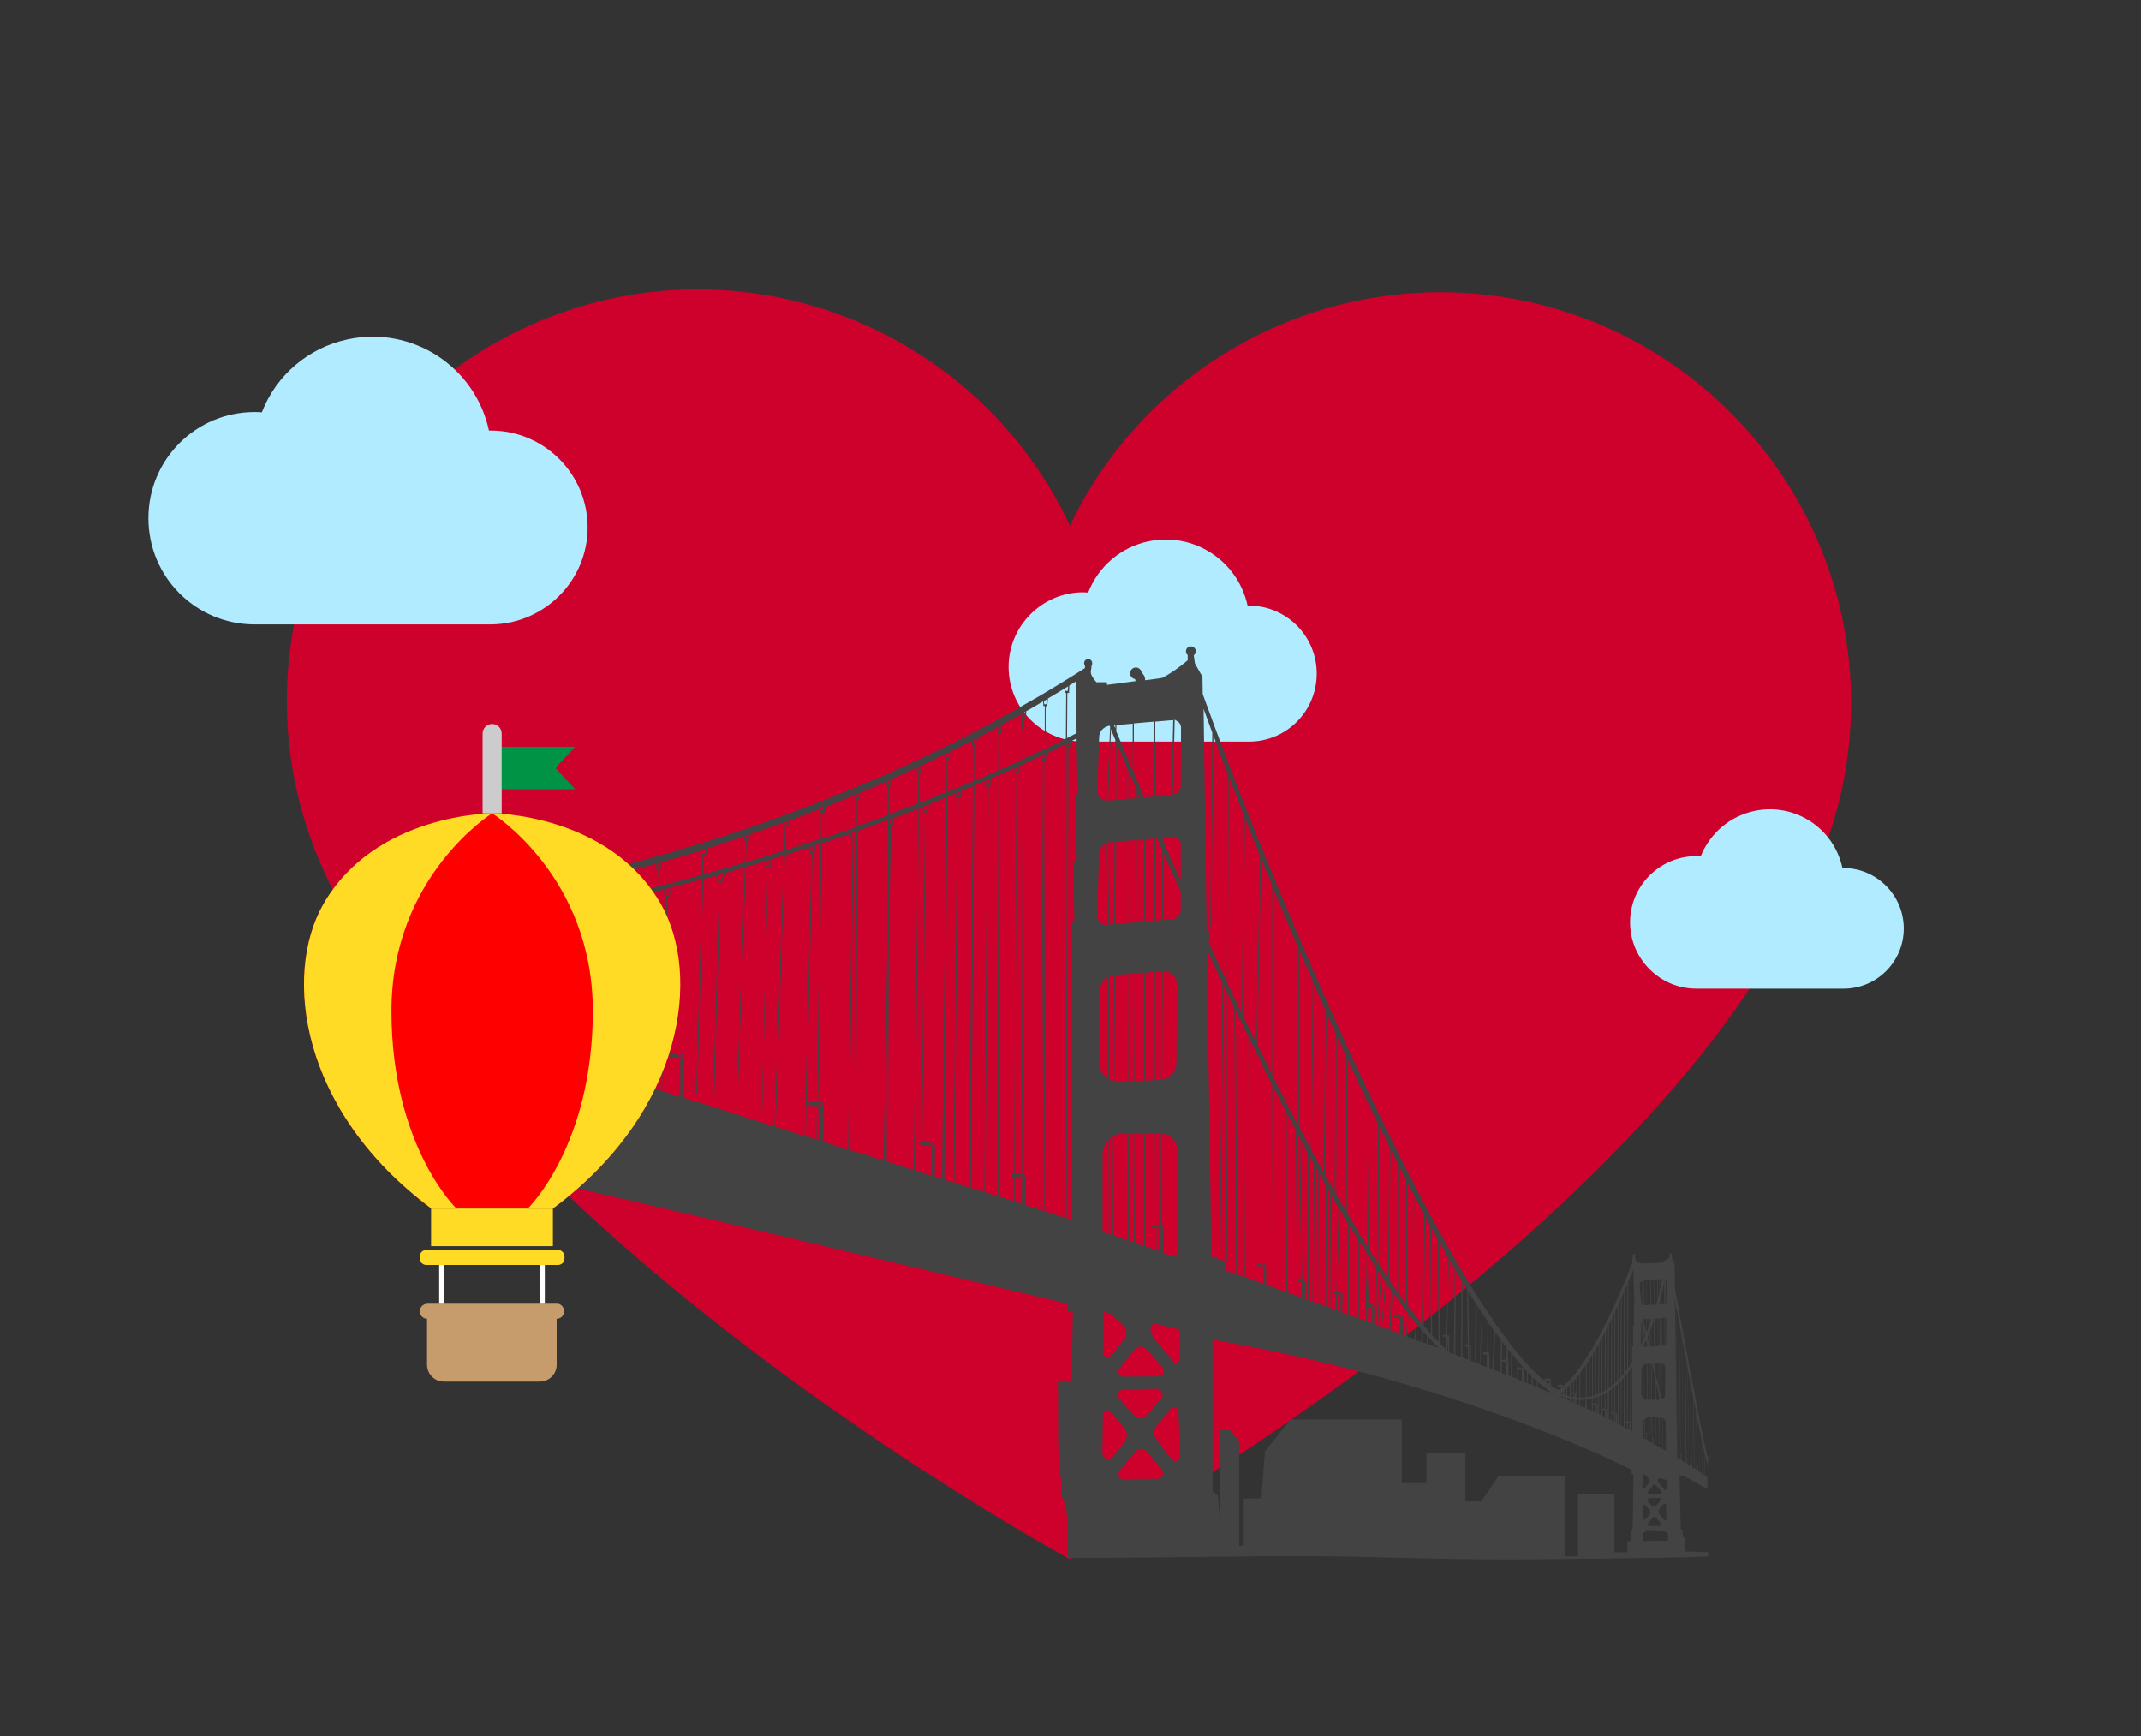 <?xml version="1.0" encoding="utf-8"?>
<!-- Generator: Adobe Illustrator 22.1.0, SVG Export Plug-In . SVG Version: 6.00 Build 0)  -->
<svg version="1.1" xmlns="http://www.w3.org/2000/svg" xmlns:xlink="http://www.w3.org/1999/xlink" x="0px" y="0px"
	 viewBox="0 0 740 600" style="enable-background:new 0 0 740 600;" xml:space="preserve">
<rect x="0" y="0" width="740" height="600" fill="#333333" stroke="none"/>
<style type="text/css">
	.st0{fill:#CE002C;}
	.st1{fill:#B0EBFF;}
	.st2{fill:#434344;}
	.st3{fill:#FF0000;}
	.st4{fill:#FFDB25;}
	.st5{fill:#C69C6D;}
	.st6{fill:#FFFFFF;}
	.st7{fill:#009245;}
	.st8{fill:#CCCCCC;}
</style>
<g id="Layer_1">
	<title>visualProduct_domini_IT_feat</title>
	<g id="dis-clipArt">
		<path class="st0" d="M639.8,242.9c-0.1-78.4-63.7-141.9-142.1-141.9c-54.6,0.1-104.4,31.4-127.9,80.7
			c-33.3-71-117.9-101.5-188.9-68.2S79.3,231.5,112.6,302.5c0.8,1.8,1.7,3.6,2.6,5.3c57.6,124.1,254.4,231,254.4,231
			s196.8-106.9,254.4-231C634.4,287.8,639.8,265.5,639.8,242.9z"/>
		<path id="_Tracciato_214" class="st1" d="M203.1,182.3c0-18.5-15-33.5-33.5-33.5l0,0h-0.6c-4.8-22.2-26.6-36.3-48.9-31.5
			c-13.5,2.9-24.6,12.3-29.6,25.2c-0.8-0.1-1.6-0.1-2.5-0.1c-20.3,0-36.7,16.4-36.7,36.7c0,20.3,16.4,36.7,36.7,36.7H170
			C188.3,215.5,203.1,200.6,203.1,182.3z"/>
		<path id="_Tracciato_216" class="st1" d="M658,320.9c0-11.5-9.4-20.9-20.9-20.9h-0.3c-3-13.9-16.6-22.7-30.5-19.7
			c-8.4,1.8-15.3,7.7-18.5,15.7c-0.5,0-1-0.1-1.5-0.1c-12.7,0-22.9,10.3-22.9,22.9s10.3,22.9,22.9,22.9h51.1
			C648.8,341.6,658,332.3,658,320.9z"/>
		<path id="_Tracciato_215" class="st1" d="M455.1,232.8c0-13-10.5-23.5-23.5-23.5c0,0,0,0,0,0h-0.4c-3.4-15.6-18.7-25.5-34.3-22.2
			c-9.5,2-17.3,8.7-20.8,17.7c-0.6,0-1.1-0.1-1.7-0.1c-14.2,0-25.8,11.6-25.8,25.8c0,14.2,11.5,25.8,25.8,25.8h57.5
			C444.8,256.2,455.1,245.7,455.1,232.8z"/>
	</g>
</g>
<g id="Layer_2">
	<path class="st2" d="M368.9,450.6l0.1,2.6h1.8l-0.4,23.9h-4.8c0.1,4.1,0.1,8.3,0.1,12.5c0,6.5,0,13.3,0.5,19.2
		c0,0.4,0.2,0.9,0.3,1.4c0.2,0.8,0.5,1.6,0.5,2.6l0,0l0,0l0,0.1v0c0,0.1,0,0.3,0,0.3v0l0,0l-0.2,1.9c-0.1,0.3-0.1,0.7-0.1,0.9v0
		c0.1,0.6,0.4,1.5,0.8,2.3c0.4,1,0.8,2,1,3.1c0.3,2.3,0.4,4.8,0.4,7.2c0,0.9,0,1.9,0,2.8c0,0,0,4.9,0,4.9l0.1,2.2
		c18.1-0.1,36.3-0.3,54.4-0.5c17.7-0.2,35.4-0.3,53.1,0.2c18.1,0.5,36.2,0.9,54.3,0.7c17.3-0.2,34.6-0.3,51.9-0.7
		c2.6-0.1,5.2-0.2,7.8-0.3c-0.1-0.5-0.1-1-0.2-1.5v0l-7.9-0.2l0.2-3.7h-0.2v-1l-0.7-0.2l-0.2-2.4l-0.6-0.4l-0.4-18.6l1.5,0.2
		l8.2,4.6c-0.1-1.4-0.1-2.8-0.1-4.3c-0.3-0.2-0.5-0.4-0.8-0.6c0-1.8,0-4.4-0.1-7.6c0.3,1.4,0.6,2.7,0.9,3.8l0,2.1c0-0.3,0-0.7,0.1-1
		c0-0.3,0-0.5,0-0.8c0,0.1,0,0.1,0,0.2c0.1-1,0.2-2,0.3-3.1c-0.1-0.3-0.2-0.6-0.2-0.9v1.9c-0.8-3.5-1.7-7.9-2.7-12.7
		c0-0.1-0.1-0.2-0.1-0.3c-0.1-0.3-0.2-0.7-0.1-1c-3.4-16.8-7.2-38.1-8.5-45.2l-0.1-8.5l-0.9-1.6l-0.2-1.8l-0.7-0.1l0,1.5l-2.7,1.7
		l-7.3,0.3v-0.3h-1.3c0,0-0.6-1.6-0.6-2.1l0.1-0.8h-0.8v0.5c0,0,0,0.8-0.2,1l0,1.4c-10.3,26.4-18.3,37.7-23.7,42.6
		c-0.2-0.3-0.8-0.4-1-0.4c0,0-0.1,0-0.1,0c-1.3,0-1.2,0.4-1.2,0.4c0,0.3,0.5,0.4,1,0.4c0.4,0,0.7,0,0.7,0l0.1,0v0
		c-0.5,0.4-0.9,0.7-1.3,1c-0.9-0.4-1.8-0.9-2.7-1.5c0-0.9,0-1.7,0-1.9c0-0.5-0.8-0.6-1-0.6c0,0-0.1,0-0.1,0c-1.3,0-1.2,0.4-1.2,0.4
		c0,0.3,0.5,0.4,1,0.4c0.4,0,0.7,0,0.7,0l0.1,0v1.3c-24.3-17-67-105.1-99.7-186.2l0-0.4h-0.2c-7.2-18-14-35.6-19.9-52l-0.1-6
		l-2.6-4.6l-0.4-2.8c0.4-0.3,0.7-0.8,0.7-1.4c0-1-0.8-1.7-1.7-1.7c-1,0-1.7,0.8-1.7,1.7c0,0.5,0.2,1,0.6,1.3v1.8c0,0-4.1,3.6-8.6,6
		c0.1,0.1-2.7,0.5-6.1,0.9c0-1.4-0.7-2.2-1.2-2.6c-0.1-1-1-1.8-2-1.8c-1.1,0-2,0.9-2,2c0,1,0.7,1.8,1.7,2l0.2,0.7
		c-4.9,0.7-9.9,1.3-9.9,1.3v-0.9H379c0,0-2-2-2-3.6c0,0,0.3-1.9,0.3-2.2c0.2-0.2,0.2-0.5,0.2-0.8c0-0.8-0.6-1.4-1.4-1.4
		c-0.8,0-1.4,0.6-1.4,1.4c0,0.3,0.1,0.6,0.3,0.8v0.9c-85.1,54.5-175.3,73.1-205.9,78.1c-2.7-4.4-4.4-7.2-4.4-7.2s1.6,46,3.7,102.2
		C177.4,404.9,368.9,450.6,368.9,450.6z M581,504.6L581,504.6c-0.1-0.6-0.1-1.1-0.1-1.7l0.1,0l0,0V504.6z M581.1,502.9
		C581.1,502.9,581.1,502.9,581.1,502.9C581.1,502.9,581.1,502.9,581.1,502.9c-0.1-0.1-0.2-0.1-0.2-0.1c0,0,0,0,0,0l0,0l0-0.1l0,0
		C581.2,502.8,581.1,502.9,581.1,502.9z M582.9,505.8L582.9,505.8c-0.1-0.5-0.1-1-0.1-1.6l0.1,0l0,0V505.8z M584.7,506.9
		L584.7,506.9c-0.1-0.4-0.1-0.8-0.1-1.2l0.1,0l0,0V506.9z M586.7,508.2c-0.1,0-0.1-0.1-0.2-0.1v-1c0.1,0,0.2,0,0.2,0l0,0V508.2z
		 M588.5,509.4l-0.1-0.1c0-0.3,0-0.6,0-0.9c0.1,0,0.1,0,0.1,0l0,0V509.4z M589.1,502l0.1,8c-0.2-0.1-0.4-0.3-0.6-0.4
		c0-0.5,0-1,0-1.1c0-0.2-0.2-0.2-0.3-0.2c0-2.6-0.1-6.2-0.1-10.3C588.5,499.3,588.8,500.7,589.1,502z M588.1,497.4l0.1,10.9
		c-0.4,0-0.3,0.1-0.3,0.1c0,0.1,0.2,0.1,0.3,0.1c0,0,0,0,0,0l0,0.8c-0.3-0.2-0.6-0.4-0.9-0.6c0-1.2,0-7.5-0.1-15.3
		C587.6,494.8,587.9,496.1,588.1,497.4z M587.2,492.8l0.2,15.9c-0.2-0.1-0.3-0.2-0.5-0.4c0-0.5,0-1.2,0-1.3c0-0.2-0.2-0.2-0.3-0.2
		c0,0,0,0,0,0h0c0-3.3-0.1-10.4-0.2-18.4C586.6,490,586.9,491.4,587.2,492.8z M586.2,487.9l0.3,19c-0.3,0-0.3,0.1-0.3,0.1
		c0,0.1,0.1,0.1,0.3,0.1l0,0.9c-0.3-0.2-0.6-0.4-0.9-0.6c0-3.6-0.1-13.6-0.2-24C585.6,485,585.9,486.4,586.2,487.9z M585.2,482.8
		l0.3,24.7c-0.2-0.1-0.4-0.3-0.6-0.4c0-0.5,0-1.2,0-1.3c0-0.1-0.2-0.2-0.2-0.2c0-5.4-0.2-16.6-0.3-27.2
		C584.6,479.8,584.9,481.3,585.2,482.8z M584.2,477.6l0.4,27.9h0c-0.4,0-0.4,0.1-0.4,0.1c0,0.1,0.2,0.1,0.3,0.1c0,0,0.1,0,0.1,0
		l0,1.1c-0.3-0.2-0.6-0.4-0.9-0.6c0-5.9-0.2-20.7-0.4-33.2C583.6,474.6,583.9,476.1,584.2,477.6z M583.2,472.3l0.5,33.9
		c-0.2-0.1-0.4-0.3-0.6-0.4c0-0.5,0-1.6,0-1.7c0-0.1-0.1-0.2-0.2-0.2c-0.1-8-0.3-24.2-0.4-36.2C582.6,469.3,582.9,470.8,583.2,472.3
		z M582.2,467l0.5,37h0c-0.4,0-0.4,0.1-0.4,0.1c0,0.1,0.2,0.1,0.3,0.1c0,0,0.1,0,0.1,0l0,1.5c-0.3-0.2-0.6-0.4-0.9-0.5
		c-0.1-8.7-0.3-30.2-0.5-42.7C581.6,463.9,581.9,465.4,582.2,467z M581.2,461.5l0.6,43.6c-0.1-0.1-0.2-0.1-0.3-0.2v-0.1l-0.3-0.1
		l0,0c0-0.6,0-1.8,0-1.9c0-0.1-0.2-0.2-0.3-0.2c-0.1-11.7-0.4-36.3-0.5-45.7C580.6,458.4,580.9,459.9,581.2,461.5z M580.2,456
		l0.6,46.6h0c-0.5,0-0.4,0.1-0.4,0.1c0,0.1,0.2,0.1,0.3,0.1c0,0,0.1,0,0.1,0l0,1.6c-0.3-0.2-0.6-0.4-0.9-0.5
		c-0.1-12.8-0.5-46.3-0.6-52.4C579.7,452.9,579.9,454.4,580.2,456z M579.2,450.7l0.7,53.3c-0.1,0-0.1-0.1-0.2-0.1l-0.8-54.9
		C579,449.5,579.1,450.1,579.2,450.7z M567.1,464.4l0.2-7.1c0-0.2,0.1-0.5,0.2-0.7l0.1,0.6l0.1,6.6c-0.2,0.4-0.3,0.7-0.5,1.1
		C567.2,464.8,567.1,464.6,567.1,464.4z M567.4,473.2c0-0.4,0.1-0.8,0.4-1.2l0.1,11c-0.4-0.4-0.6-0.9-0.6-1.4V473.2z M576,511.5
		l0,3.1c0,0.3-0.2,0.4-0.3,0.4c-0.2,0-0.3-0.1-0.3-0.1l-1.9-2.2c-0.4-0.3-0.4-0.7-0.4-0.7c-0.5-0.7,0.2-1.2,0.2-1.2L576,511.5z
		 M575.8,455.7L575.8,455.7c0.3,0.2,0.4,0.5,0.4,0.8l0,7.6c0,0.2-0.1,0.5-0.3,0.7C575.9,461.6,575.8,458.5,575.8,455.7z
		 M567.8,509.1l2,1.8c0.2,0.2,0.4,0.5,0.4,0.8c0,0.3-0.1,0.6-0.3,0.9l-1.3,1.6c-0.1,0.1-0.3,0.2-0.4,0.2c-0.1,0-0.1,0-0.2,0
		c-0.2-0.1-0.4-0.3-0.4-0.5L567.8,509.1z M567.7,496.9v-4.7c0-0.4,0.1-0.8,0.3-1.2l0.1,6.1C568,497,567.9,496.9,567.7,496.9z
		 M568.4,495.3c0,0.1,0.1,0.1,0.1,0.1l0,1.9c-0.1-0.1-0.3-0.1-0.4-0.2c0-1.6,0-3.8,0-6.3c0.1-0.1,0.2-0.2,0.3-0.4l0,0l0.1,4.8
		C568.4,495.3,568.4,495.3,568.4,495.3z M569.2,495.4c0-0.2-0.3-0.2-0.4-0.2c0,0,0,0,0,0c-0.1,0-0.2,0-0.2,0c0-1.4,0-3,0-4.8
		c0.3-0.2,0.6-0.4,0.9-0.5l0.1,8c-0.1-0.1-0.2-0.1-0.3-0.2C569.2,497.7,569.2,495.6,569.2,495.4z M569,495.3
		c0.2,0.1,0.2,0.2,0.2,0.2c0,0,0,0,0,0c0,0,0,0,0,0c0-0.1,0-0.1,0-0.1c0,0,0,0,0,0C568.9,495.3,569,495.3,569,495.3z M569,495.5v2.1
		c-0.1-0.1-0.3-0.2-0.4-0.2c0-0.6,0-1.2,0-1.9c0.1,0,0.1,0,0.2,0C568.9,495.5,569,495.5,569,495.5L569,495.5z M574.1,490
		c0.1,0,0.3,0.1,0.4,0.1l0.1,10.7c-0.2-0.1-0.3-0.2-0.5-0.3C574.2,499.3,574.2,495.3,574.1,490z M574.2,500.6L574.2,500.6
		c0-0.6,0-1.8,0-1.9c0-0.2-0.3-0.2-0.4-0.2c0,0,0,0,0,0c-0.1,0-0.2,0-0.2,0c0-2,0-5-0.1-8.5l0.4,0c0.1,0,0.1,0,0.2,0L574.2,500.6z
		 M573.9,498.6C573.8,498.6,573.8,498.6,573.9,498.6c-0.1-0.1,0-0.1,0-0.1c0.2,0.1,0.2,0.2,0.2,0.2c0,0,0,0,0,0c0,0,0,0,0,0
		C574,498.6,573.9,498.6,573.9,498.6z M573.9,498.7v1.7c-0.1-0.1-0.3-0.2-0.4-0.2c0-0.4,0-0.9,0-1.5c0,0,0.1,0,0.2,0
		C573.8,498.7,573.9,498.7,573.9,498.7L573.9,498.7z M573.7,483.7h-0.3c0-0.6,0-1.2,0-1.8L573.7,483.7L573.7,483.7z M573.5,498.5
		c-0.2,0-0.2,0.1-0.2,0.1c0,0.1,0.1,0.1,0.2,0.1l0,1.5c-0.3-0.2-0.7-0.4-1-0.6c0-1.8,0-5.3-0.1-9.7l0.9,0.1L573.5,498.5z
		 M571.3,497.2L571.3,497.2l0,1.7c-0.1,0-0.2-0.1-0.2-0.1c0-0.4,0-1,0-1.5C571.2,497.3,571.3,497.2,571.3,497.2z M571.3,497.1
		c0.2,0.1,0.2,0.2,0.2,0.2c0,0,0,0,0,0c0,0,0,0,0,0c0,0,0-0.1,0-0.1c0,0,0,0,0,0C571.2,497.1,571.3,497.1,571.3,497.1z M571.2,513.5
		c0.1-0.2,0.3-0.3,0.6-0.3c0.2,0,0.4,0.1,0.6,0.2l1.8,2c0.2,0.2,0.2,0.4,0.1,0.6c-0.1,0.2-0.3,0.4-0.5,0.4l-3.7,0
		c-0.2,0-0.4-0.1-0.5-0.3c-0.1-0.2-0.1-0.4,0.1-0.6L571.2,513.5z M572.4,483.8c0-2.1,0-4.2-0.1-6.4l1,4.2l0,2.3L572.4,483.8z
		 M572.3,489.9l0.1,9.7c-0.1-0.1-0.2-0.1-0.3-0.2c0-1.9,0-5.2-0.1-9.5L572.3,489.9z M572,483.8c0-2.5,0-5.2-0.1-7.9l0.2,0.9l0.1,7
		L572,483.8z M572,489.9l0.1,9.5c-0.2-0.1-0.4-0.2-0.6-0.3c0-0.6,0-1.7,0-1.9c0-0.2-0.3-0.2-0.4-0.2c0,0,0,0,0,0l0,0
		c0-1.8,0-4.3-0.1-7.2L572,489.9z M571,483.8c0-3.9-0.1-8.2-0.1-12.5l0.1,0l0.9,4l0.1,8.5L571,483.8z M571,497
		c-0.4,0-0.2,0.1-0.2,0.1c0,0.1,0.1,0.1,0.2,0.1l0,1.5c-0.2-0.1-0.3-0.2-0.5-0.3c0-2,0-5-0.1-8.7l0.4,0L571,497z M570.5,498.4
		c-0.3-0.2-0.6-0.4-0.9-0.5c0-1.9,0-4.7-0.1-8.1c0.2-0.1,0.4-0.1,0.6-0.1l0.2,0L570.5,498.4z M569.4,518.2c0.1-0.2,0.3-0.4,0.6-0.4
		l3.5-0.1c0,0,0,0,0,0c0.2,0,0.4,0.1,0.5,0.3c0.1,0.2,0.1,0.5-0.1,0.6l-1.4,1.7c-0.2,0.2-0.5,0.4-0.8,0.4c0,0,0,0,0,0
		c-0.3,0-0.6-0.1-0.8-0.3l-1.5-1.6C569.4,518.7,569.3,518.4,569.4,518.2z M571.2,524.5c0.2-0.2,0.4-0.3,0.6-0.3
		c0.3,0,0.5,0.1,0.6,0.3l1.6,1.9c0.1,0.2,0.2,0.4,0.1,0.6c-0.1,0.2-0.3,0.3-0.5,0.4l-3.7,0h0c-0.2,0-0.4-0.1-0.5-0.3
		c-0.1-0.2-0.1-0.4,0.1-0.5L571.2,524.5z M573.4,523.1c-0.1-0.2-0.2-0.4-0.2-0.7c0-0.3,0.1-0.5,0.2-0.7l1.5-1.8
		c0.1-0.1,0.2-0.2,0.4-0.2c0.1,0,0.1,0,0.2,0c0.2,0.1,0.3,0.2,0.3,0.4l0.2,4.8c0,0.2-0.1,0.4-0.3,0.5c-0.1,0-0.1,0-0.2,0
		c-0.1,0-0.3-0.1-0.4-0.2L573.4,523.1z M575.8,494.1c0-0.7,0-1.6,0-2.4c0,0.1,0,0.2,0,0.2V494.1z M575.8,498.4c0,0,0-0.1,0-0.2v1.2
		c-0.1,0-0.2,0-0.2,0c-0.5,0-0.4,0.1-0.4,0.1c0,0.1,0.2,0.1,0.4,0.1c0.1,0,0.2,0,0.2,0l0,0v1.8c-0.4-0.2-0.8-0.4-1.1-0.7
		c0-1.5,0-5.5-0.1-10.7c0.2,0.1,0.4,0.2,0.6,0.4c0.2,0.2,0.4,0.5,0.5,0.8L575.8,498.4z M575.6,472c0.1,0.2,0.1,0.4,0.1,0.6l0,8.1
		C575.6,477.9,575.6,475,575.6,472z M575.5,465c0-3.3-0.1-6.5-0.1-9.5c0.1,0,0.2,0,0.2,0.1l0.1,9.2C575.7,464.9,575.6,465,575.5,465
		z M575.4,471.8l0.1,10.6c-0.1,0.3-0.2,0.6-0.5,0.8c-0.2,0.2-0.4,0.3-0.6,0.4c0-3.9-0.1-8.2-0.1-12.4c0.3,0,0.6,0.2,0.8,0.4
		C575.3,471.6,575.4,471.7,575.4,471.8z M574.4,483.6l-0.1,0.1l-0.2-1.1c0-3.6-0.1-7.5-0.1-11.4l0.2,0c0,0,0,0,0.1,0
		c0,0,0.1,0,0.1,0L574.4,483.6z M573.9,465.2c0-3.3-0.1-6.6-0.1-9.5l0.3,0l0.1,9.5L573.9,465.2z M573.8,471.1l0.1,10.9l-0.6-2.5
		c0-2.7-0.1-5.5-0.1-8.3L573.8,471.1z M573.2,465.2c0-3.3-0.1-6.6-0.1-9.6l0.5,0l0.1,9.5L573.2,465.2z M573.1,471.2l0.1,7.8l-1-4.1
		c0-1.2,0-2.4,0-3.6L573.1,471.2z M572.2,465.3c0-3.3-0.1-6.6-0.1-9.5l0.9-0.1l0.1,9.6L572.2,465.3z M572.1,471.2l0,3l-0.2-0.9
		c0-0.7,0-1.4,0-2.1L572.1,471.2z M571.9,465.3c0-3.3-0.1-6.6-0.1-9.5l0,0l0.2,0l0.1,9.5L571.9,465.3z M571.8,471.2l0,1.5l-0.3-1.5
		L571.8,471.2z M570.8,465.4c0-2.3,0-4.5-0.1-6.6c0.3-0.8,0.6-1.7,0.9-2.5l0.1,9.1L570.8,465.4z M570.7,456.3c0-0.2,0-0.3,0-0.5
		l0.2,0C570.8,456,570.8,456.1,570.7,456.3z M570.7,471.3l0.1,12.5h-0.4c0-3.9-0.1-8.2-0.1-12.4L570.7,471.3z M570.3,465.4
		c0-1.8,0-3.6-0.1-5.3c0.1-0.3,0.3-0.7,0.4-1l0.1,6.3L570.3,465.4z M570.2,457.8c0-0.7,0-1.3,0-1.9l0.4,0l0,0.9
		C570.4,457.1,570.3,457.4,570.2,457.8z M570.2,471.3l0.1,12.4l-0.6,0c-0.1,0-0.2,0-0.2,0c0-3.9-0.1-8.1-0.1-12.4L570.2,471.3z
		 M569.3,465.5c0-0.4,0-0.8,0-1.3l0.3,1.2L569.3,465.5z M570.1,465.4l-0.7-3.2c0.2-0.6,0.5-1.1,0.7-1.7L570.1,465.4L570.1,465.4z
		 M569.2,460.3c0-1.5,0-3,0-4.4l0.8-0.1l0,2.3C569.8,458.9,569.5,459.6,569.2,460.3z M569.2,471.4l0.1,12.4c-0.3,0-0.6-0.1-0.9-0.3
		c0-3.7-0.1-7.8-0.1-11.9c0.2-0.1,0.5-0.2,0.7-0.2L569.2,471.4z M568.3,465.5c0-0.3,0-0.6,0-1c0.2-0.5,0.5-1,0.7-1.5l0.1,0.5l0,1.9
		L568.3,465.5z M568.3,462.6c0-0.9,0-1.8,0-2.7l0.4,1.8C568.6,462,568.4,462.3,568.3,462.6z M568.4,483.4c-0.1-0.1-0.2-0.1-0.3-0.2
		l0,0c0-3.5-0.1-7.4-0.1-11.2c0.1-0.1,0.2-0.2,0.3-0.2L568.4,483.4z M567.9,465.5L567.9,465.5c0.1-0.2,0.2-0.4,0.3-0.6l0,0.7
		C568.1,465.5,568,465.5,567.9,465.5z M567.9,463.5c0-1.9,0-3.8-0.1-5.6l0.3,1.3l0,3.7C568.1,463.1,568,463.3,567.9,463.5z
		 M567.8,520.5c0-0.2,0.1-0.4,0.3-0.5c0.1,0,0.1,0,0.2,0c0.1,0,0.3,0.1,0.4,0.2l1.4,1.7c0.2,0.2,0.3,0.5,0.3,0.8
		c0,0.3-0.1,0.6-0.3,0.8l-1.2,1.5c-0.1,0.2-0.3,0.2-0.5,0.2c-0.1,0-0.1,0-0.2,0c-0.3-0.1-0.4-0.4-0.4-0.6L567.8,520.5z M576.6,532.5
		l-8.8,0.1v-2.7l1.3-0.8l6.6,0.2l0.8,0.9V532.5z M575.9,442.2c0.2,0.2,0.3,0.4,0.3,0.7l0,6.7c0,0.3-0.1,0.5-0.3,0.7l-0.1,0.1
		c0-3.9-0.1-7-0.1-8.4C575.7,442.1,575.8,442.1,575.9,442.2z M575.4,442L575.4,442l0.2,8.6c-0.1,0-0.2,0.1-0.2,0.1
		c0-3.4-0.1-6.1-0.1-7.9C575.3,442.5,575.4,442.2,575.4,442z M575.4,465c-0.1,0-0.1,0-0.2,0l-0.8,0.1c0-3.4-0.1-6.6-0.1-9.6l0.9-0.1
		h0.1L575.4,465z M575.2,450.7L575.2,450.7l-1,0.1c0-1.2,0-2.3,0-3.3c0.4-1.4,0.7-2.8,0.9-4L575.2,450.7z M574.6,442
		c-0.1,0.7-0.3,1.4-0.5,2.1c0-0.9,0-1.6,0-2.1L574.6,442z M574.1,450.7l-0.3,0c0-0.5,0-1.1,0-1.6c0.1-0.4,0.2-0.8,0.3-1.2
		L574.1,450.7z M574,442.1l0,2.7c-0.1,0.4-0.2,0.8-0.3,1.3c0-1.7,0-3,0-4L574,442.1z M573.6,450.8l-0.3,0c0.1-0.4,0.2-0.7,0.3-1.1
		L573.6,450.8z M573.5,442.1l0.1,4.6c-0.2,0.6-0.3,1.3-0.5,1.9c0-2.9-0.1-5.2-0.1-6.4L573.5,442.1z M572.8,442.2l0.1,7
		c-0.1,0.6-0.3,1.1-0.5,1.7l-0.4,0c0-3.8-0.1-6.8-0.1-8.6L572.8,442.2z M571.8,442.3l0.1,8.6l-0.2,0c0-3.8-0.1-6.8-0.1-8.6
		L571.8,442.3z M571.5,442.3l0.1,8.6l-0.9,0.1c0-3.7-0.1-6.7-0.1-8.6L571.5,442.3z M570.4,442.4l0.1,8.6l-0.4,0
		c0-3.7-0.1-6.8-0.1-8.6L570.4,442.4z M569.8,442.4l0.1,8.6l-0.8,0.1c0-3.6-0.1-6.6-0.1-8.6L569.8,442.4z M569.1,460.6l-0.1,0.1
		l-0.8-3.5c0-0.4,0-0.8,0-1.3c0.1-0.1,0.2-0.1,0.4-0.1l0.4,0L569.1,460.6z M568.9,442.5l0.1,8.6l-0.7,0l-0.1,0
		c0-3.6-0.1-6.6-0.1-8.5L568.9,442.5z M568.1,456.6l-0.1-0.5l0.1-0.1L568.1,456.6z M567.9,442.6l0.1,8.5c-0.1,0-0.2,0-0.3-0.1
		c0-3.5-0.1-6.4-0.1-8.3C567.7,442.6,567.8,442.6,567.9,442.6z M567.1,443c0.1-0.1,0.3-0.2,0.4-0.3l0.1,8.2l-0.1-0.1
		c-0.2-0.2-0.3-0.5-0.3-0.8l-0.5-6.1C566.7,443.6,566.8,443.3,567.1,443z M417.2,332l0.3-3c1.6,3.5,3.3,7.1,5,10.7l-1,95.5l-2.8-0.9
		L417.2,332z M422.9,340.5c0.4,0.8,0.8,1.7,1.2,2.5l-0.3,93l-2-0.7L422.9,340.5z M563.9,440.3c0.2-0.5,0.4-1,0.6-1.5l0.4,11.4
		l-0.2,0.3l0.1,7.5l-0.4,0.2l0.1,7l-0.4,0.3l0,5.5c-0.1,0.2-0.2,0.3-0.3,0.5L563.9,440.3z M563.8,472.8c0.1-0.2,0.2-0.3,0.3-0.5
		l0.1,22.4c-0.2-0.1-0.3-0.2-0.5-0.3L563.8,472.8z M562.8,443c0.3-0.7,0.5-1.3,0.8-2l-0.1,30.7c-0.3,0.4-0.5,0.8-0.8,1.2L562.8,443z
		 M562.7,474.3c0.3-0.4,0.6-0.8,0.8-1.1l-0.1,18.1c-0.2-0.1-0.5-0.1-0.6-0.1c0,0,0,0,0,0c-0.1,0-0.1,0-0.2,0L562.7,474.3z
		 M563.4,491.6L563.4,491.6c0,0.1,0,0.1,0,0.1c0,0-0.1-0.1-0.1-0.1c0-0.1-0.2-0.1-0.3-0.1c0,0,0,0,0,0c-0.3-0.1,0-0.2,0-0.2
		C563.4,491.4,563.4,491.5,563.4,491.6z M562.6,491.7L562.6,491.7c0.3,0,0.5,0,0.5,0l0.1,0v2.4c-0.2-0.1-0.4-0.2-0.6-0.3
		L562.6,491.7z M561.7,445.7c0.3-0.7,0.6-1.3,0.8-2l-0.1,29.6c-0.3,0.4-0.5,0.7-0.8,1.1L561.7,445.7z M561.6,475.7
		c0.3-0.3,0.6-0.7,0.8-1l-0.1,16.5c-0.5,0.1-0.4,0.3-0.4,0.3c0,0.2,0.2,0.2,0.4,0.3l0,2c-0.3-0.1-0.5-0.3-0.8-0.5L561.6,475.7z
		 M560.5,448.3c0.3-0.6,0.6-1.3,0.8-1.9l-0.1,28.4c-0.3,0.3-0.5,0.7-0.8,1L560.5,448.3z M560.5,477c0.3-0.3,0.6-0.6,0.8-0.9l-0.1,17
		c-0.3-0.1-0.5-0.3-0.8-0.4L560.5,477z M559.4,450.8c0.3-0.6,0.5-1.2,0.8-1.9l-0.1,27.2c-0.3,0.3-0.5,0.6-0.8,0.9L559.4,450.8z
		 M559.4,478.1c0.3-0.3,0.6-0.6,0.8-0.8l0,15.2c-0.3-0.1-0.5-0.3-0.8-0.4L559.4,478.1z M558.3,453.2c0.3-0.6,0.6-1.2,0.8-1.8
		l-0.1,25.9c-0.3,0.3-0.5,0.5-0.8,0.8L558.3,453.2z M558.3,479.1c0.3-0.2,0.6-0.5,0.8-0.7l0,13.5l-0.2-0.1c0-1.2,0-2.8,0-3.1
		c0-0.3-0.3-0.4-0.6-0.4L558.3,479.1z M558.2,488.4L558.2,488.4c0.5,0.1,0.4,0.4,0.4,0.4c0,0,0,0.1,0,0.1c0,0-0.1-0.1-0.1-0.1
		c0-0.1-0.2-0.1-0.3-0.1V488.4z M558.2,488.8c0.1,0,0.1,0,0.1,0l0.1,0v2.7c-0.1,0-0.1-0.1-0.2-0.1L558.2,488.8z M557.2,455.5
		c0.3-0.6,0.5-1.2,0.8-1.7l-0.1,24.5c-0.3,0.2-0.5,0.5-0.8,0.7L557.2,455.5z M557.2,480c0.3-0.2,0.6-0.4,0.8-0.7l0,8.9
		c-0.6,0-0.8,0.1-0.8,0.2L557.2,480z M557.1,488.5c0,0.2,0.4,0.3,0.7,0.3c0,0,0.1,0,0.1,0l0,2.5c-0.3-0.1-0.5-0.3-0.8-0.4
		L557.1,488.5z M556.1,457.8c0.3-0.5,0.6-1.1,0.8-1.7l-0.1,23.1c-0.3,0.2-0.5,0.4-0.8,0.6L556.1,457.8z M556.1,480.8
		c0.3-0.2,0.6-0.4,0.8-0.6l0,10.6c-0.3-0.1-0.5-0.3-0.8-0.4L556.1,480.8z M555,460c0.3-0.5,0.6-1.1,0.8-1.6l-0.1,21.7
		c-0.3,0.2-0.6,0.4-0.8,0.5L555,460z M554.9,481.5L554.9,481.5c0.3-0.2,0.6-0.3,0.8-0.5l0,9.3c-0.1-0.1-0.2-0.1-0.3-0.2
		c0-1.2,0-2.6,0-2.9c0-0.3-0.3-0.4-0.5-0.4L554.9,481.5z M554.9,486.9c0.4,0.1,0.3,0.3,0.3,0.3c0,0,0,0.1,0,0.1c0,0-0.1-0.1-0.1-0.1
		c0-0.1-0.1-0.1-0.2-0.1V486.9z M554.9,487.3L554.9,487.3L554.9,487.3l0.1,2.6l-0.1,0L554.9,487.3z M553.9,462.1
		c0.3-0.5,0.6-1,0.8-1.6l-0.1,20.2l-0.1,0c-0.2,0.1-0.5,0.3-0.7,0.4L553.9,462.1z M553.8,482.1c0.3-0.1,0.5-0.3,0.8-0.4l0,5.1h-0.1
		c-0.5,0-0.7,0.1-0.8,0.1L553.8,482.1z M553.8,487.2c0.1,0.1,0.4,0.1,0.7,0.1c0.1,0,0.1,0,0.2,0l0,2.4c-0.3-0.1-0.5-0.3-0.8-0.4
		L553.8,487.2z M552.8,464.1c0.3-0.5,0.5-1,0.8-1.5l-0.1,18.7c-0.3,0.1-0.5,0.3-0.8,0.4L552.8,464.1z M552.7,482.5
		c0.3-0.1,0.5-0.2,0.8-0.4l0,7c-0.3-0.1-0.5-0.3-0.8-0.4L552.7,482.5z M551.7,466.1c0.3-0.5,0.6-1,0.8-1.5l-0.1,17.2
		c-0.3,0.1-0.5,0.2-0.8,0.3L551.7,466.1z M551.6,483c0.3-0.1,0.6-0.2,0.8-0.3l0,6c-0.1,0-0.1-0.1-0.2-0.1c0-1.3,0-2.9,0-3.2
		c0-0.3-0.4-0.4-0.6-0.4L551.6,483z M551.6,485.1L551.6,485.1c0.5,0.1,0.5,0.3,0.5,0.3c0,0.1,0,0.1,0,0.1c0,0-0.1-0.1-0.1-0.1
		c0-0.1-0.2-0.1-0.3-0.1c0,0,0,0,0,0l0,0V485.1z M551.6,485.5c0.1,0,0.2,0,0.2,0l0.1,0v2.9c-0.1,0-0.2-0.1-0.2-0.1L551.6,485.5z
		 M550.6,467.9c0.3-0.4,0.6-0.9,0.8-1.4l0,15.7c-0.3,0.1-0.5,0.2-0.8,0.2L550.6,467.9z M550.5,483.3c0.3-0.1,0.5-0.2,0.8-0.2l0,1.9
		c-0.9,0-0.8,0.3-0.8,0.3c0,0.2,0.4,0.3,0.7,0.3c0,0,0,0,0.1,0l0,2.6c-0.3-0.1-0.5-0.3-0.8-0.4L550.5,483.3z M549.5,469.7
		c0.3-0.4,0.5-0.9,0.8-1.3l0,14.2c-0.3,0.1-0.5,0.1-0.8,0.2L549.5,469.7z M549.4,483.5c0.3,0,0.6-0.1,0.8-0.2l0,4.3
		c-0.3-0.1-0.5-0.2-0.8-0.4L549.4,483.5z M548.4,471.4c0.3-0.4,0.6-0.8,0.8-1.3l0,12.7c-0.3,0-0.5,0.1-0.8,0.1L548.4,471.4z
		 M548.4,483.7c0.3,0,0.5-0.1,0.8-0.1l0,3.6c-0.2-0.1-0.5-0.2-0.7-0.3C548.4,485.7,548.4,484.1,548.4,483.7z M547.3,473
		c0.3-0.4,0.6-0.8,0.8-1.2l0,11.1c-0.3,0-0.5,0-0.8,0.1L547.3,473z M547.2,483.7c0.3,0,0.5,0,0.8-0.1v2.9c-0.3-0.1-0.5-0.2-0.8-0.4
		L547.2,483.7z M546.2,474.5c0.3-0.4,0.5-0.7,0.8-1.1l0,9.6c-0.1,0-0.3,0-0.4,0c-0.1,0-0.3,0-0.4,0L546.2,474.5z M546.1,483.8
		c0.1,0,0.3,0,0.4,0c0.1,0,0.3,0,0.4,0l0,2.4c-0.3-0.1-0.5-0.2-0.8-0.4L546.1,483.8z M545.1,475.9c0.3-0.3,0.5-0.7,0.8-1l0,8.2
		c-0.3,0-0.5,0-0.8-0.1L545.1,475.9z M545,483.7c0.3,0,0.5,0,0.8,0.1l0,1.9c-0.3-0.1-0.5-0.2-0.8-0.4L545,483.7z M544,477.2
		c0.3-0.3,0.5-0.6,0.8-1l0,6.7l-0.1,0c0-0.6,0-1.2,0-1.3c0-0.3-0.5-0.4-0.7-0.4L544,477.2z M544.8,483.7l0,1.5l-0.1,0v-1.5
		L544.8,483.7z M544.5,481.7C544.5,481.7,544.4,481.8,544.5,481.7c-0.1,0.1-0.1,0-0.1,0c0-0.1-0.2-0.1-0.3-0.1c0,0,0,0,0,0
		c-0.3-0.1,0-0.2,0-0.2C544.5,481.4,544.5,481.7,544.5,481.7z M543.9,481.7c0.1,0,0.2,0,0.2,0l0.1,0v1.1c-0.1,0-0.2,0-0.3,0V481.7z
		 M543.9,483.6c0.1,0,0.2,0,0.3,0v1.3c-0.1,0-0.2-0.1-0.3-0.1L543.9,483.6z M542.9,478.4c0.3-0.3,0.5-0.6,0.8-0.9l0,3.7
		c-0.8,0-0.7,0.3-0.7,0.3c0,0.2,0.4,0.3,0.7,0.3l0,1c-0.3,0-0.5-0.1-0.8-0.2L542.9,478.4z M542.8,483.4c0.3,0.1,0.5,0.1,0.8,0.1
		l0,1.2l-0.8-0.4L542.8,483.4z M541.7,479.5c0.3-0.3,0.5-0.5,0.8-0.8l0,3.9c-0.3-0.1-0.5-0.1-0.8-0.2L541.7,479.5z M541.7,483.1
		c0.3,0.1,0.5,0.1,0.8,0.2v0.9c-0.3-0.1-0.5-0.2-0.8-0.4L541.7,483.1z M540.7,480.4c0.2-0.2,0.5-0.4,0.7-0.7l0,2.5
		c-0.2-0.1-0.5-0.1-0.7-0.2V480.4z M540.7,482.8c0.2,0.1,0.5,0.1,0.7,0.2l0,0.7c-0.2-0.1-0.5-0.2-0.7-0.3V482.8z M540,479.6
		C539.9,479.6,539.9,479.6,540,479.6c-0.4-0.2,0-0.3,0-0.3c0.3,0.1,0.4,0.2,0.5,0.3c-0.1,0-0.1,0.1-0.2,0.1
		C540.2,479.7,540,479.6,540,479.6z M539.5,481.4L539.5,481.4c0.2-0.2,0.4-0.3,0.6-0.5v1c-0.2-0.1-0.4-0.2-0.6-0.2L539.5,481.4z
		 M539.5,482.4c0.2,0.1,0.4,0.2,0.6,0.2v0.5c-0.2-0.1-0.4-0.2-0.6-0.3V482.4z M538.2,482.3c0.3,0.1,0.6,0.3,0.9,0.4l0.1-0.4l0.1,0
		l0,0.5C538.9,482.6,538.5,482.5,538.2,482.3L538.2,482.3z M536.2,481.2c0.4,0.2,0.8,0.5,1.2,0.7l-0.1,0.1c-0.3-0.1-0.7-0.3-1-0.4
		V481.2z M535.4,477.4C535.4,477.4,535.4,477.4,535.4,477.4c-0.4-0.2,0-0.3,0-0.3c0.6,0.2,0.5,0.5,0.5,0.5c0,0.1,0,0.1-0.1,0.1
		c0,0-0.1-0.1-0.1-0.1C535.8,477.5,535.5,477.4,535.4,477.4z M531.6,477.7c1.4,1.2,2.8,2.3,4.1,3.2v0.4c-1.3-0.6-2.7-1.1-4.1-1.7
		V477.7z M529.8,476.1c0.5,0.5,0.9,0.9,1.4,1.3v2l-1.4-0.6V476.1z M564.2,508.1l-0.3,0l0.1,1.4h0.6l-0.3,18.9l-0.1,0.5l-0.6,0.5
		l0,3.1l-1,0.2l-0.2,3.8l-4.4,0v-20.1h-12.6v21.5H541v-27.8h-23l-6,8.8h-5.5v-16.7H493v10.4h-8.5v-22h-38.4l-8.9,11l-1.2,16.3h-6.1
		v16.3h-1.6V498l-3.1-3.7h-3.7v30.1l-0.6-7.6l-1.8-1.4V463C502.6,477.5,558.1,505,564.2,508.1z M429.9,441.3
		c-0.8-0.3-1.5-0.5-2.2-0.8l-0.6-91.4c0.8,1.7,1.6,3.4,2.4,5.1L429.9,441.3z M429.9,355c0.5,1.1,1,2.2,1.6,3.2l0.2,83.7
		c-0.5-0.2-0.9-0.3-1.4-0.5L429.9,355z M434.4,437.2c0,0.4,0.7,0.5,1.4,0.5l0,5.7c-1.3-0.5-2.6-0.9-3.7-1.3l-0.2-83.1
		c1.2,2.5,2.5,5.1,3.8,7.6l0.2,70C434.2,436.7,434.4,437.2,434.4,437.2z M436.7,437.6L436.7,437.6l0.1,6.1c-0.2-0.1-0.4-0.1-0.6-0.2
		l0-5.9C436.5,437.7,436.7,437.6,436.7,437.6z M436.5,436.9c0.8,0.2,0.7,0.7,0.7,0.7c0,0.1-0.1,0.1-0.1,0.1c-0.1,0-0.1-0.1-0.1-0.1
		c-0.1-0.2-0.5-0.3-0.5-0.3c0,0,0,0,0,0C435.9,437.1,436.5,436.9,436.5,436.9z M451.4,442.6c0-0.6-0.8-0.8-1.3-0.8l-0.7-48.1
		c0.9,1.7,1.8,3.3,2.6,4.9v50.7c-0.2-0.1-0.4-0.2-0.7-0.2C451.5,446.6,451.5,443.1,451.4,442.6z M450.4,442.5
		C450.4,442.5,450.4,442.5,450.4,442.5c-0.1,0-0.1-0.1-0.2-0.1l0-0.2c0.1-0.1,0.2-0.1,0.2-0.1c0.8,0.2,0.7,0.7,0.7,0.7
		c0,0.1-0.1,0.1-0.1,0.1c-0.1,0-0.1-0.1-0.1-0.1C450.8,442.6,450.5,442.5,450.4,442.5z M450.7,442.8v5.9c-0.1,0-0.3-0.1-0.4-0.1
		l-0.1-5.8C450.4,442.8,450.6,442.8,450.7,442.8L450.7,442.8z M449.9,448.5c-0.4-0.1-0.8-0.3-1.1-0.4l-0.1-5.3
		c0.3,0.1,0.6,0.1,0.9,0.1c0.1,0,0.1,0,0.2,0L449.9,448.5z M449.8,441.8c-0.5,0-0.9,0.1-1.1,0.1l-0.6-50.7c0.3,0.6,0.6,1.1,0.9,1.7
		L449.8,441.8z M448.3,442.1c-0.1,0.1-0.1,0.2-0.1,0.2c0,0.1,0,0.1,0.1,0.2l0.1,5.4c-1.2-0.4-2.4-0.9-3.5-1.3l-0.2-62.1
		c1,2,2.1,4,3.1,5.9L448.3,442.1z M453.6,449.8c-0.4-0.1-0.8-0.3-1.1-0.4v-50.1c0.5,1,1,1.9,1.6,2.9L453.6,449.8z M454.4,402.8
		c0.4,0.7,0.8,1.4,1.2,2.1l0.2,45.7c-0.6-0.2-1.2-0.4-1.8-0.6L454.4,402.8z M456,405.6c0.7,1.3,1.5,2.6,2.2,4l-0.2,41.8
		c-0.6-0.2-1.2-0.4-1.8-0.7L456,405.6z M458.4,451.5l0.2-41.3c0.4,0.7,0.8,1.3,1.1,2l-0.2,39.7C459.1,451.8,458.7,451.7,458.4,451.5
		z M464,447.1c0-0.7-1.2-0.8-1.5-0.8c0,0-0.1,0-0.1,0c-0.1,0-0.1,0-0.2,0l0.8-28.2c0.9,1.5,1.8,3.1,2.7,4.6v31.6
		c-0.6-0.2-1.2-0.4-1.8-0.7C464,451.2,464,447.7,464,447.1z M462.9,447C462.9,447,462.9,447,462.9,447c-0.6-0.2,0-0.4,0-0.4
		c0.8,0.2,0.7,0.7,0.7,0.7c0,0.1-0.1,0.1-0.1,0.1c-0.1,0-0.1-0.1-0.1-0.1C463.4,447.1,463,447,462.9,447z M463.3,447.4v5.9
		c-0.4-0.1-0.8-0.3-1.2-0.4l0.2-5.5C462.7,447.4,463.2,447.3,463.3,447.4L463.3,447.4z M461.9,446.3c-1.2,0.1-1.1,0.5-1.1,0.5
		c0,0.4,0.5,0.5,1,0.5l-0.2,5.4c-0.6-0.2-1.2-0.4-1.8-0.7l0.2-39.2c0.9,1.5,1.8,3.1,2.6,4.6L461.9,446.3z M466.2,454.4v-31.1
		c1,1.7,2.1,3.4,3.1,5.1v27.1C468.3,455.2,467.2,454.8,466.2,454.4z M481.6,454.9c0,0.4,0.7,0.5,1.4,0.5c0.1,0,0.2,0,0.4,0l-0.1,5.3
		c-0.9-0.3-1.8-0.7-2.6-1l0.6-13.3c0.8,1.1,1.5,2.1,2.3,3.1l-0.1,4.7c0,0,0,0-0.1,0c0,0-0.1,0-0.1,0
		C481.4,454.3,481.6,454.9,481.6,454.9z M480.2,459.6c-0.8-0.3-1.6-0.6-2.5-0.9l1.4-15.1c0.6,0.8,1.1,1.6,1.7,2.4L480.2,459.6z
		 M477.4,458.5c-0.4-0.1-0.7-0.3-1.1-0.4l1.2-17c0.4,0.7,0.9,1.3,1.3,1.9L477.4,458.5z M475.9,458c-0.1,0-0.2-0.1-0.3-0.1l0.4-19
		c0.4,0.6,0.8,1.2,1.2,1.7L475.9,458z M475.2,457.7c-0.1,0-0.1,0-0.2-0.1c0-2.4,0-5.6,0-6.1c0-0.7-1.2-0.8-1.5-0.8c0,0-0.1,0-0.1,0
		c-0.2,0-0.4,0-0.5,0l0.6-15.6c0.7,1.1,1.4,2.1,2,3.1L475.2,457.7z M473.9,451.5C473.9,451.5,473.9,451.5,473.9,451.5
		c-0.6-0.3,0-0.4,0-0.4c0.8,0.2,0.7,0.7,0.7,0.7c0,0.1-0.1,0.1-0.1,0.1c-0.1,0-0.1-0.1-0.1-0.1C474.4,451.6,474,451.5,473.9,451.5z
		 M474.2,451.8v5.5c-0.5-0.2-1-0.4-1.5-0.6l0.2-5c0.1,0,0.2,0,0.3,0C473.7,451.8,474.1,451.8,474.2,451.8L474.2,451.8z M472.6,450.8
		c-0.1,0-0.1,0-0.2,0l0.3-17c0.2,0.3,0.3,0.5,0.5,0.8L472.6,450.8z M472.5,451.8l-0.2,4.9l0,0l0.1-4.9L472.5,451.8z M472,451
		c-0.3,0.1-0.2,0.3-0.2,0.3c0,0.1,0.1,0.2,0.2,0.3l-0.1,4.9c-0.8-0.3-1.5-0.6-2.2-0.8V429c0.9,1.4,1.8,2.8,2.7,4.2L472,451z
		 M484.8,455.1c0-0.5-0.6-0.7-1-0.8l0.1-4.2c0.9,1.2,1.8,2.4,2.6,3.5l-0.5,8.1c-0.4-0.1-0.8-0.3-1.1-0.4
		C484.8,458.9,484.8,455.6,484.8,455.1z M483.8,454.6c0.8,0.2,0.7,0.7,0.7,0.7c0,0.1-0.1,0.1-0.1,0.1c-0.1,0-0.1-0.1-0.1-0.1
		c-0.1-0.2-0.4-0.3-0.5-0.3L483.8,454.6L483.8,454.6z M483.9,455.3L483.9,455.3l0.1,5.7c-0.1-0.1-0.3-0.1-0.4-0.1l0.1-5.5
		C483.8,455.3,483.9,455.3,483.9,455.3z M491.7,463.9l0.2-3.7c0.5,0.5,0.9,1.1,1.4,1.6l-0.2,2.6
		C492.6,464.2,492.1,464.1,491.7,463.9z M493.4,464.5l0.2-2.4c1.2,1.3,2.4,2.6,3.6,3.8C495.9,465.5,494.7,465,493.4,464.5z
		 M500.4,462L500.4,462l0.1,5c-0.1-0.1-0.3-0.2-0.4-0.4l0.1,0L500.4,462L500.4,462z M500.3,461.8l0-0.3c0.5,0.2,0.5,0.5,0.5,0.5
		c0,0.1,0,0.1-0.1,0.1c0,0-0.1-0.1-0.1-0.1C500.5,461.9,500.4,461.8,500.3,461.8z M507.7,465.1l0-0.3c0.6,0.2,0.5,0.5,0.5,0.5
		c0,0.1,0,0.1-0.1,0.1c0,0-0.1-0.1-0.1-0.1C508,465.2,507.8,465.2,507.7,465.1z M507.9,465.4v4.7l-0.1,0l-0.1-4.7
		C507.8,465.3,507.8,465.3,507.9,465.4L507.9,465.4z M514,467.9c-0.2-0.1-0.1-0.2,0-0.2V467.9z M520.7,470.4c-0.1,0-0.1,0-0.1,0
		c0,0,0,0,0,0c-0.4-0.2,0-0.3,0-0.3l0.1,0L520.7,470.4z M525.7,473.1C525.7,473.1,525.7,473.1,525.7,473.1c-0.4-0.2,0-0.3,0-0.3
		c0.6,0.2,0.5,0.5,0.5,0.5c0,0.1,0,0.1-0.1,0.1c0,0-0.1-0.1-0.1-0.1C526.1,473.2,525.8,473.1,525.7,473.1z M528.1,474.4
		c0.4,0.4,0.8,0.9,1.3,1.3v3c-0.4-0.2-0.9-0.4-1.4-0.6L528.1,474.4z M526.9,473.1c0.3,0.3,0.6,0.6,0.9,1l-0.1,3.9
		c-0.3-0.1-0.5-0.2-0.8-0.3V473.1z M524.8,470.7c0.6,0.7,1.2,1.3,1.7,1.9v0.5c-0.1-0.5-0.8-0.5-1-0.5c0,0-0.1,0-0.1,0
		c-0.3,0-0.5,0-0.6,0V470.7z M524.8,473.4c0.1,0,0.3,0,0.4,0c0.4,0,0.7,0,0.7,0l0.1,0v3.9c-0.4-0.2-0.8-0.3-1.2-0.5V473.4z
		 M522.7,468.1c0.6,0.7,1.2,1.4,1.7,2.1v2.5c-0.2,0.1-0.2,0.2-0.2,0.2c0,0.1,0.1,0.2,0.2,0.2v3.4c-0.6-0.2-1.2-0.5-1.9-0.7
		L522.7,468.1z M521.2,466.3c0.4,0.5,0.7,0.9,1.1,1.4l-0.1,8c-0.3-0.1-0.6-0.2-0.8-0.3c0-1.7,0-4.5,0-4.9c0-0.2-0.1-0.3-0.2-0.4
		L521.2,466.3z M519.2,463.7c0.5,0.7,1.1,1.4,1.6,2.1l-0.1,4.1c-0.2,0-0.3,0-0.4,0c0,0-0.1,0-0.1,0c-0.8,0-1,0.1-1.1,0.2
		L519.2,463.7z M519.1,470.4c0.1,0.2,0.6,0.3,1,0.3c0.3,0,0.5,0,0.6,0l-0.1,4.5c-0.5-0.2-1-0.4-1.6-0.6L519.1,470.4z M518.8,463.2
		l-0.2,11.1c-0.8-0.3-1.6-0.6-2.4-0.9l0.6-13C517.5,461.4,518.2,462.3,518.8,463.2z M514.5,457.2c0.6,0.9,1.3,1.8,1.9,2.7l-0.6,13.3
		c-0.3-0.1-0.7-0.3-1-0.4c0-1.7,0-4.4,0-4.9c0-0.3-0.2-0.4-0.5-0.5L514.5,457.2z M514.4,467.7c0.3,0.2,0.2,0.4,0.2,0.4
		c0,0.1,0,0.1-0.1,0.1c0,0-0.1-0.1-0.1-0.1l-0.1-0.1L514.4,467.7z M514.2,456.6l-0.2,10.8c-0.1,0-0.1,0-0.2,0c0,0-0.1,0-0.1,0
		c-1.3,0-1.2,0.4-1.2,0.4c0,0.3,0.5,0.4,1,0.4c0.2,0,0.3,0,0.4,0l-0.1,4.3c-0.7-0.3-1.4-0.6-2.2-0.8l0.8-17.4
		C513.1,455,513.6,455.8,514.2,456.6z M510.4,450.9c0.6,1,1.2,1.9,1.8,2.8l-0.8,17.8c-0.4-0.1-0.8-0.3-1.2-0.5L510.4,450.9z
		 M510,450.3l-0.2,20.6c-0.5-0.2-0.9-0.4-1.4-0.5c0-1.7,0-4.7,0-5.1c0-0.4-0.4-0.5-0.7-0.5l-0.2-18.3
		C508.3,447.6,509.1,449,510,450.3z M505.5,443.1c0.5,0.9,1.1,1.7,1.6,2.6l0.2,18.9c-1.3,0-1.2,0.4-1.2,0.4c0,0.3,0.5,0.4,1,0.4
		c0.1,0,0.1,0,0.2,0l0.1,4.5c-0.7-0.3-1.4-0.5-2-0.8L505.5,443.1z M503.2,439.3c0.6,1.1,1.3,2.1,1.9,3.2L505,469
		c-0.7-0.3-1.4-0.5-2-0.8L503.2,439.3z M502.8,438.6l-0.3,29.4c-0.5-0.2-1.1-0.4-1.6-0.6c0-1.6,0-5.1,0-5.6c0-0.4-0.4-0.5-0.7-0.5
		l0.6-26C501.6,436.5,502.2,437.5,502.8,438.6z M500.6,434.7l-0.6,26.6h0c-1.3,0-1.2,0.4-1.2,0.4c0,0.3,0.5,0.4,1,0.4
		c0.1,0,0.1,0,0.2,0l-0.1,4.4c-0.7-0.7-1.5-1.4-2.2-2.2l-0.3-35.3C498.4,430.9,499.5,432.8,500.6,434.7z M496.9,428.2l0.3,35.6
		c-0.7-0.8-1.5-1.5-2.2-2.3l-0.3-37.3C495.4,425.6,496.2,426.9,496.9,428.2z M494.3,423.5l0.3,37.5c-0.8-0.9-1.7-1.9-2.5-2.9
		l0.5-37.9C493.1,421.4,493.7,422.4,494.3,423.5z M492.2,419.6l-0.5,38.1c-0.7-0.9-1.5-1.8-2.2-2.7l-0.1-40.8
		C490.3,416.1,491.2,417.8,492.2,419.6z M489.6,457.6c0.6,0.7,1.2,1.5,1.8,2.2l-0.2,4c-0.7-0.2-1.3-0.5-2-0.7L489.6,457.6z
		 M488.9,462.9c-0.9-0.3-1.8-0.7-2.6-1l0.5-7.8c0.8,1.1,1.7,2.1,2.5,3.1L488.9,462.9z M486.4,408.6c0.8,1.6,1.7,3.3,2.5,4.9l0.2,41
		c-0.9-1.1-1.8-2.3-2.7-3.5V408.6z M483.3,402.6c0.9,1.8,1.8,3.5,2.7,5.3v42.7c-0.9-1.3-1.9-2.5-2.8-3.9L483.3,402.6z M483,401.9
		l-0.2,44.3c-0.9-1.2-1.8-2.5-2.7-3.8l0.5-45.2C481.4,398.7,482.2,400.3,483,401.9z M476.7,389.2c1.2,2.4,2.3,4.8,3.5,7.1l-0.5,45.4
		c-1.1-1.6-2.2-3.3-3.3-5L476.7,389.2z M476.3,388.4l-0.3,47.8c-1-1.5-2-3.1-3-4.7l0.6-48.7C474.5,384.7,475.4,386.6,476.3,388.4z
		 M473.2,382l-0.6,48.9c-1.1-1.7-2.1-3.4-3.2-5.1l-0.2-52.1C470.6,376.5,471.9,379.3,473.2,382z M468.9,372.8l0.2,52.3
		c-1.1-1.8-2.2-3.7-3.3-5.6l-0.2-53.9C466.7,368.1,467.8,370.5,468.9,372.8z M462,357.8c1.1,2.3,2.1,4.7,3.2,7l0.2,54.1
		c-1.2-2.1-2.4-4.2-3.6-6.3L462,357.8z M461.6,357l-0.3,55c-1.1-2-2.3-4-3.4-6l0.6-56C459.5,352.3,460.5,354.7,461.6,357z
		 M458.1,349.1l-0.6,56.2c-1.4-2.4-2.7-4.9-4.1-7.4l0.6-58C455.3,342.9,456.7,346,458.1,349.1z M449,328.2c1.5,3.6,3.1,7.2,4.7,10.8
		l-0.6,58.2c-1.4-2.5-2.7-5.1-4.1-7.7V328.2z M444.5,317.7c1.3,3.2,2.7,6.4,4.1,9.6v61.5c-1.4-2.6-2.7-5.2-4.1-7.8V317.7z
		 M444.5,446.5c-1.4-0.5-2.8-1-4.2-1.5l-0.2-69.4c1.4,2.7,2.8,5.5,4.2,8.2L444.5,446.5z M439.7,306.2c1.4,3.5,2.9,7,4.4,10.5v63.4
		c-1.5-2.9-2.9-5.7-4.4-8.6V306.2z M439.9,444.9c-0.8-0.3-1.6-0.6-2.3-0.8c0-2.4,0-6.1,0-6.6c0-0.7-1.1-0.8-1.4-0.8l-0.2-69.2
		c1.2,2.5,2.5,5,3.7,7.5L439.9,444.9z M435.9,296.7c1.1,2.8,2.3,5.7,3.5,8.5v65.5c-1.6-3.2-3.2-6.4-4.8-9.6L435.9,296.7z
		 M435.5,295.8l-1.3,64.6c-1.5-3.1-3.1-6.3-4.6-9.4l0.7-68.3C432,287.1,433.7,291.4,435.5,295.8z M424.7,268.3
		c1.7,4.4,3.4,8.9,5.2,13.5l-0.7,68.5c-1.6-3.4-3.2-6.7-4.8-10L424.7,268.3z M426.6,348.3l0.6,92.1c-1.4-0.5-2.5-0.9-3.3-1.1V436
		h0.2l0.3-92.2C425.2,345.3,425.9,346.8,426.6,348.3z M424.3,267.3l-0.2,72.1c-2.1-4.5-4.2-9.1-6.3-13.5l0.9-8.8
		c0,0,0.5-48.2,0.7-62.9C420.9,258.5,422.6,262.9,424.3,267.3z M419,253.2l-0.7,63.9l-0.8,8.1c-0.1-0.3-0.3-0.6-0.4-0.9l-1.1-79.3
		C417,247.8,418,250.5,419,253.2z M395.4,290.1v28.4l-2.6,0.2l0.1-28.4L395.4,290.1z M393,275.9l0-2.3c0.3,0.7,0.6,1.5,0.9,2.2
		L393,275.9z M395.4,336.2v37.3l-2.9,0.1l0.2-37.2L395.4,336.2z M390,373.8l-0.1-37.1l2.3-0.2l-0.2,37.2L390,373.8z M392.1,391.8
		l-0.2,37.6l-1.7-0.6l-0.1-37.1H392.1z M389.9,319l-0.1-28.4l2.6-0.2l-0.1,28.4L389.9,319z M392.4,391.8h3v38.9l-3.1-1.1
		L392.4,391.8z M392.6,275.9l-2.7,0.2l0-10.1c0.9,2.1,1.8,4.3,2.8,6.6L392.6,275.9z M392.4,466.3c0.4-0.5,1.1-0.8,1.8-0.9
		c0,0,0,0,0.1,0c0.7,0,1.3,0.3,1.8,0.8l5.7,6.3c0.5,0.5,0.6,1.3,0.3,2.1c-0.3,0.7-1,1.1-1.7,1.1l-12.1,0.1h0c-0.7,0-1.3-0.4-1.6-1
		c-0.3-0.6-0.2-1.4,0.2-1.9L392.4,466.3z M401.4,483.2l-4.6,5.6c-0.6,0.7-1.5,1.2-2.5,1.2c0,0,0,0-0.1,0c-1,0-1.9-0.4-2.5-1.1
		l-4.7-5.3c-0.5-0.6-0.7-1.4-0.4-2.2c0.3-0.8,1.1-1.2,1.8-1.2l11.5-0.2h0c0.7,0,1.4,0.4,1.7,1.1C402,481.9,401.9,482.7,401.4,483.2z
		 M385.1,392.5c1-0.5,2.1-0.7,3.2-0.7h1.4l0.1,36.9l-4.9-1.7L385.1,392.5z M384.8,373.7c-0.5-0.2-1-0.4-1.5-0.7l0.1-35.5
		c0.5-0.2,1.1-0.4,1.6-0.4L384.8,373.7z M386.9,373.9c-0.1,0-0.2,0-0.3,0c-0.5,0-1-0.1-1.4-0.2l0.2-36.7l4.2-0.4l0.1,37.1
		L386.9,373.9z M385.1,319.4l-1.7,0.1c-0.1-5.7-0.3-18.9-0.5-28.3c0.2-0.1,0.5-0.1,0.7-0.1l1.6-0.1L385.1,319.4z M383.2,393.9
		c0.5-0.4,1-0.8,1.5-1.1l-0.2,34.2l-1.4-0.5L383.2,393.9z M383.7,454l4.3,3.8c0.7,0.6,1.2,1.5,1.3,2.6c0.1,1-0.2,2-0.9,2.8l-4.2,5.2
		c-0.3,0.4-0.8,0.6-1.3,0.6c-0.2,0-0.4,0-0.6-0.1c-0.7-0.3-1.2-0.9-1.1-1.7l0.2-13.8L383.7,454z M381.1,425.7V399
		c0-1.7,0.6-3.4,1.8-4.7l-0.1,32L381.1,425.7z M382.9,372.8c-0.3-0.2-0.5-0.4-0.8-0.6c-1.3-1.3-2-3-2-4.7v-24.9
		c0-1.3,0.5-2.7,1.4-3.7c0.4-0.5,0.9-0.8,1.5-1.1L382.9,372.8z M383.1,504.2c-0.2,0-0.5,0-0.7-0.1c-0.8-0.3-1.4-1.1-1.4-2l0.2-13.1
		c0-0.7,0.4-1.3,1.1-1.5c0.2-0.1,0.4-0.1,0.5-0.1c0.5,0,0.9,0.2,1.2,0.6l4.5,5.3c0.6,0.7,0.9,1.6,1,2.6c0,1-0.3,1.9-0.9,2.6l-4,5
		C384.3,503.9,383.7,504.2,383.1,504.2z M401.8,510c-0.3,0.7-1,1.1-1.7,1.1l-11.9,0.1h0c-0.6,0-1.2-0.3-1.5-0.9
		c-0.3-0.6-0.2-1.3,0.2-1.8l5.4-6.7c0.5-0.6,1.2-1,2.1-1c0.8,0,1.6,0.4,2.1,1l5.1,6.1C402,508.5,402.1,509.3,401.8,510z
		 M406.7,504.9c-0.2,0.1-0.3,0.1-0.5,0.1c-0.5,0-0.9-0.2-1.2-0.6l-5.4-7.1c-0.5-0.6-0.7-1.4-0.7-2.2c0-0.8,0.3-1.6,0.8-2.2l4.9-6
		c0.3-0.4,0.7-0.6,1.2-0.6c0.2,0,0.3,0,0.5,0.1c0.6,0.2,1,0.8,1,1.4l0.6,15.4C407.7,504,407.3,504.7,406.7,504.9z M407.6,469.9
		c-0.1,1.1-0.5,1.4-0.9,1.4c-0.5,0-1-0.5-1-0.5s-5.9-7.3-6.1-7.3c0,0,0,0,0,0c-1.3-1.1-1.4-2.4-1.4-2.4c-1.3-2,0-3.3,0.5-3.7
		l5.3,1.2l3.9,1C407.7,459.8,407.6,469.7,407.6,469.9z M402,424.2c0-0.4-0.2-0.6-0.5-0.7l0.1-31.7c1.3,0.1,2.6,0.6,3.6,1.7
		c1.1,1.1,1.7,2.6,1.7,4.1v36.6h-1.5l-3.4-1.2C402,429.9,402,425,402,424.2z M400.7,424.2C400.7,424.2,400.7,424.2,400.7,424.2
		c-0.7-0.3,0-0.5,0-0.5c0.2,0,0.3,0.1,0.4,0.1v0.5C400.9,424.2,400.7,424.2,400.7,424.2z M401.1,424.6v5l0,2.9l-1.4-0.5l0-7.5
		c0,0,0.1,0,0.1,0c0.6,0,1.2-0.1,1.2-0.1L401.1,424.6z M400.2,423.3c-0.1,0-0.1,0-0.1,0c-0.2,0-0.3,0-0.5,0l-0.1-31.5h1.7l-0.1,31.6
		C400.7,423.3,400.4,423.3,400.2,423.3z M400.9,373.2l-1.4,0.1l-0.1-37.4l2.1-0.2l-0.2,37.5C401.2,373.2,401,373.2,400.9,373.2z
		 M401.5,424.1c0.2,0.2,0.2,0.5,0.2,0.5c0,0.1-0.1,0.2-0.1,0.2c0,0,0,0-0.1,0V424.1z M406.6,367.2c0,1.5-0.6,3-1.7,4.2
		c-0.9,0.9-2,1.5-3.2,1.8l0.2-37.5l0.1,0c0.1,0,0.3,0,0.4,0c1.1,0,2.1,0.4,3,1.2c0.9,0.9,1.4,2.1,1.4,3.3L406.6,367.2z M401.7,290
		c-0.1-0.2-0.1-0.3-0.2-0.5l0.2,0L401.7,290z M401.7,293.8l-0.1,24.2l-2.2,0.2l-0.1-28.4l0.6-0.1C400.5,291,401.1,292.4,401.7,293.8
		z M408.1,314.5c0,0.8-0.3,1.5-0.8,2.2c-0.6,0.6-1.3,0.9-2,1L402,318l0.1-23.3c1.9,4.3,3.9,8.9,6,13.5L408.1,314.5z M408.1,304.5
		c-2.1-4.7-4.1-9.2-6-13.6l0-1.4l3-0.3c0.1,0,0.2,0,0.2,0c0.7,0,1.3,0.2,1.9,0.7c0.6,0.6,0.9,1.3,0.9,2L408.1,304.5z M407.3,249.5
		c0.6,0.6,0.9,1.3,0.9,2l-0.1,20c0,0.8-0.3,1.5-0.8,2.1c-0.5,0.6-1.2,0.9-1.9,1l0.6-25.9C406.4,249,406.9,249.2,407.3,249.5z
		 M399.3,249.4l5.8-0.5c0.1,0,0.1,0,0.2,0c0.1,0,0.1,0,0.2,0l-0.6,26l-5.6,0.5V249.4z M399.3,423.3c-1.4,0.1-1.2,0.6-1.2,0.6
		c0,0.4,0.6,0.6,1.2,0.6l0,7.4l-3.5-1.2v-39h3.4L399.3,423.3z M399.1,373.3l-3.3,0.2v-37.3l3.3-0.3L399.1,373.3z M399,318.2
		l-3.2,0.3v-28.4l3.1-0.3L399,318.2z M391.9,250l7-0.6v25.9l-3.4,0.3c-1.3-3-2.5-5.8-3.6-8.5V250z M385.9,250.6l5.6-0.5v16.2
		c-2.2-5.3-4.1-9.9-5.7-13.6L385.9,250.6z M385.9,256.6c1.1,2.5,2.2,5.4,3.6,8.5l0,11l-3.7,0.3L385.9,256.6z M389.5,290.6l0.1,28.4
		l-4,0.4l0.2-28.4L389.5,290.6z M385.5,250.6l0,1.1c-0.2-0.4-0.3-0.7-0.5-1.1L385.5,250.6z M385.5,255.7l-0.1,20.8l-2.4,0.2l1-24.7
		C384.4,253.2,384.9,254.4,385.5,255.7z M379.9,254.8c0-1,0.4-2,1.1-2.7c0.7-0.7,1.5-1.1,2.5-1.3c0.1,0.1,0.1,0.3,0.2,0.4l-1.1,25.5
		c0,0,0,0-0.1,0c-0.8,0-1.6-0.3-2.2-0.9c-0.7-0.7-1-1.6-1-2.4L379.9,254.8z M379.9,295.2c0-1,0.4-2,1.1-2.7c0.4-0.5,1-0.8,1.5-1
		c0.2,9.4,0.4,22.5,0.5,28.2l-0.3,0c-0.1,0-0.2,0-0.3,0c-0.8,0-1.6-0.3-2.2-0.9c-0.7-0.7-1-1.6-1-2.4L379.9,295.2z M360.6,418.5
		l-0.6-0.2l0.9-155.3h0.2L360.6,418.5z M360.3,262.2c0-0.1-0.2-0.6-0.3-1.2c0.3-0.2,0.7-0.3,1-0.5l0,1.6H360.3z M361,418.6
		l0.4-155.6h0.1v-0.5h0l0.2-2.1c2.6-1.2,4.8-2.4,6.7-3.3l0,0.2l-0.5,163.5L361,418.6z M368.2,420.8l0.5-162.8h0.2L368.2,420.8
		L368.2,420.8z M368.8,257.2v-0.4c0.3-0.1,0.6-0.3,0.9-0.4c0,0.5-0.1,0.9-0.1,1h-0.7C368.8,257.3,368.8,257.3,368.8,257.2z
		 M372.4,274.1l-0.4,0.9l0.1,22.2l-1.1,0.5l0.3,20.7l-1.2,0.8l0.5,102.5l-1.9-0.6l0.6-162.9h0.6v-0.5h0l0.1-1.4
		c0.8-0.4,1.5-0.8,2.1-1.1L372.4,274.1z M369.6,236.9c0.8-0.5,1.5-0.9,2.3-1.4l0.2,17.9c-0.6,0.3-1.4,0.7-2.2,1.1l-0.1,0l0,0.1
		c-0.3,0.2-0.7,0.3-1,0.5l0.1-15.6h0.6V239h0L369.6,236.9z M369.2,237.2c-0.1,0.7-0.1,1.4-0.2,1.6h-0.7c0-0.1-0.1-0.6-0.1-1
		C368.6,237.6,368.9,237.4,369.2,237.2z M362.2,241.4c1.9-1.1,3.8-2.3,5.7-3.4l0.1,1.1v0.4h0.5l-0.1,15.8c-1.9,1-4.3,2.1-7,3.5
		l0-14.7h0.6v-0.5h0L362.2,241.4z M361.8,241.7c-0.1,0.7-0.1,1.5-0.2,1.7h-0.7c0-0.2-0.1-0.7-0.1-1.1
		C361.2,242.1,361.5,241.9,361.8,241.7z M354.7,245.8c1.9-1.1,3.9-2.2,5.8-3.4l0.1,1.2v0.4h0.5l0,14.8c-2.2,1-4.6,2.2-7.2,3.4
		l0.1-13.4h0.6v-0.5h0L354.7,245.8z M354.3,246c-0.1,0.8-0.2,2-0.2,2.2h-0.7c0-0.2-0.1-1.1-0.1-1.5
		C353.6,246.5,353.9,246.2,354.3,246z M346.3,250.5c2.2-1.2,4.3-2.4,6.5-3.6l0.1,1.7v0.4l0.5,4.1l0,9.4c-2.5,1.1-5.1,2.3-8,3.6
		l0-12.7h0.6v-0.5h0L346.3,250.5z M351.9,264.9c-0.1,0.7-0.1,1.4-0.2,1.6H351c0-0.1-0.1-0.6-0.3-1.1
		C351.1,265.2,351.5,265.1,351.9,264.9z M345.9,250.7c-0.1,0.8-0.2,1.8-0.2,1.9H345c0-0.2-0.1-0.9-0.1-1.4
		C345.2,251.1,345.6,250.9,345.9,250.7z M337.7,255.1c2.3-1.2,4.5-2.4,6.8-3.6l0.1,1.5v0.4h0.5l-0.1,12.9c-2.6,1.1-5.4,2.3-8.3,3.6
		l0.1-12h0.6v-0.5h0L337.7,255.1z M342.1,269.2c-0.1,0.8-0.2,1.8-0.2,2h-0.8c0-0.1-0.2-0.8-0.4-1.4
		C341.2,269.6,341.7,269.4,342.1,269.2z M337.3,255.3c-0.1,0.8-0.2,1.7-0.2,1.8h-0.7c0-0.2-0.1-0.8-0.1-1.3
		C336.6,255.6,337,255.4,337.3,255.3z M328.4,259.8c2.5-1.2,5-2.5,7.5-3.8l0.1,1.4v0.4h0.5l-0.1,12.2c-2.8,1.2-5.8,2.4-8.9,3.7
		l0.1-11.1h0.6V262h0L328.4,259.8z M331.9,273.6c-0.1,0.7-0.2,1.4-0.2,1.5h-1c0-0.1-0.1-0.5-0.3-0.9
		C330.9,274,331.4,273.8,331.9,273.6z M328,260c-0.1,0.8-0.2,1.7-0.2,1.9h-0.7c0-0.2-0.1-0.9-0.1-1.4
		C327.3,260.3,327.7,260.2,328,260z M318.6,264.5c2.7-1.3,5.3-2.5,8-3.9l0.1,1.5v0.4h0.5l-0.1,11.3c-3,1.2-6.1,2.5-9.4,3.7l0.1-10.6
		h0.6v-0.5h0L318.6,264.5z M320.7,278.1c-0.1,0.8-0.2,1.7-0.2,1.9h-1c0-0.1-0.2-0.7-0.4-1.3C319.6,278.5,320.2,278.3,320.7,278.1z
		 M318.2,264.7c-0.1,0.7-0.1,1.4-0.2,1.5h-0.7c0-0.1-0.1-0.7-0.1-1.1C317.5,265,317.9,264.9,318.2,264.7z M308.1,269.3
		c2.9-1.3,5.8-2.6,8.7-4l0.1,1.2v0.4h0.5l-0.1,10.8c-3.2,1.2-6.5,2.5-10,3.8l0-10h0.6v-0.5h0L308.1,269.3z M307.3,284.6L307.3,284.6
		l0-1.4c0.4-0.1,0.8-0.3,1.2-0.5c-0.1,0.8-0.2,1.7-0.2,1.8H307.3z M307.5,285.3l-0.3,16.4l0.1-16.4H307.5z M307.7,269.5
		c-0.1,0.6-0.1,1.2-0.1,1.4h-0.7c0-0.1-0.1-0.6-0.1-1C307.1,269.8,307.4,269.6,307.7,269.5z M297.2,274.1c3.1-1.3,6.1-2.6,9.2-4
		l0.1,1.1v0.4h0.5l0,10.1c-3.4,1.3-6.9,2.5-10.6,3.8l0-9.3h0.6v-0.5h0L297.2,274.1z M296.8,274.2c-0.1,0.6-0.1,1.1-0.1,1.3h-0.7
		c0-0.1,0-0.5-0.1-0.9C296.1,274.5,296.5,274.3,296.8,274.2z M295.5,274.8l0.1,1.1v0.4h0.5l0,9.5c-3.9,1.4-7.9,2.8-12,4.1l0.1-9h0.8
		v-0.5l0.5-1.5C288.7,277.5,292.1,276.2,295.5,274.8z M295.7,287.4c-0.1,0.7-0.2,1.6-0.2,1.8h-1c0-0.1-0.2-0.7-0.4-1.2
		C294.7,287.8,295.2,287.6,295.7,287.4z M284.9,279c-0.2,0.5-0.3,0.9-0.3,1h-1c0-0.1-0.1-0.3-0.1-0.5
		C284,279.4,284.5,279.2,284.9,279z M283.1,279.7l0.2,0.7h0v0.4h0.5l-0.1,9.1c-4,1.3-8.1,2.7-12.3,4l0.3-8.3h0.8v-0.5l0.7-1.6
		C276.5,282.3,279.8,281,283.1,279.7z M281.5,292.3c-0.1,0.8-0.2,1.7-0.2,1.8h-1c0-0.1-0.2-0.7-0.4-1.3
		C280.5,292.6,281,292.4,281.5,292.3z M272.7,283.7c-0.2,0.5-0.5,1.1-0.5,1.2h-1c0-0.1,0-0.3-0.1-0.6
		C271.6,284.1,272.1,283.9,272.7,283.7z M270.7,284.4l0.1,0.8h0v0.4h0.5L271,294c-4.3,1.4-8.7,2.7-13.2,4l0.3-7.5h0.8v-0.5l0.6-1.8
		C263.1,287.1,266.9,285.8,270.7,284.4z M266.3,297.1c-0.1,0.8-0.2,2-0.3,2.2h-1c0-0.1-0.3-1-0.5-1.7
		C265.1,297.5,265.7,297.3,266.3,297.1z M259,288.5c-0.2,0.6-0.4,1.2-0.4,1.4h-1c0-0.1-0.1-0.5-0.2-0.8
		C257.9,288.9,258.4,288.7,259,288.5z M244.1,295.3l0.4-2.1c4.1-1.3,8.3-2.6,12.5-4.1l0.2,1h0v0.4h0.5l-0.3,7.6
		c-4.7,1.4-9.4,2.7-14.3,4.1l0.2-6.4h0.8V295.3z M250.2,301.8c-0.4,1-0.8,2.2-0.8,2.4h-1.1c-0.1-0.1-0.4-1-0.7-1.6
		C248.5,302.3,249.4,302.1,250.2,301.8z M244,293.4c-0.1,0.7-0.3,1.5-0.3,1.7h-1c0-0.1-0.1-0.7-0.3-1.2
		C243,293.7,243.5,293.5,244,293.4z M228.3,299.8l0.3-1.8c4.3-1.2,8.8-2.5,13.4-4l0.3,1.5h0v0.4h0.5l-0.2,6.5
		c-5,1.4-10.1,2.7-15.3,4l0.2-6.1h0.8V299.8z M231.9,306.8c-0.3,1-0.7,2.4-0.7,2.6h-1c0-0.1-0.4-1.1-0.7-2
		C230.3,307.2,231.1,307,231.9,306.8z M228.3,298c-0.1,0.7-0.2,1.3-0.3,1.4h-1c0-0.1-0.1-0.5-0.2-1
		C227.3,298.3,227.8,298.2,228.3,298z M226.4,298.6l0.3,1.3h0v0.4h0.5l-0.2,6.2c-5.6,1.4-11.4,2.8-17.2,4.1l0.2-5.5h0.8v-0.5l0.8-2
		C216.3,301.3,221.3,300,226.4,298.6z M212.1,311.5c-0.3,1-0.7,2.4-0.7,2.6h-1c0-0.1-0.3-1-0.6-1.8l0-0.2
		C210.5,311.9,211.3,311.7,212.1,311.5z M211.2,302.6c-0.3,0.7-0.6,1.6-0.7,1.7h-1.1c0-0.1-0.2-0.6-0.4-1.1
		C209.7,302.9,210.5,302.8,211.2,302.6z M208.7,303.2l0.5,1.4v0.4h0.5l-0.2,5.6c-5.8,1.3-11.8,2.5-17.9,3.7l0.2-3.9h0.8v-0.5
		l0.9-3.2C198.1,305.7,203.2,304.5,208.7,303.2z M193,306.8c-0.3,1-0.7,2.6-0.8,2.8h-1c-0.1-0.2-0.5-1.4-0.8-2.3
		C191.3,307.2,192.1,307,193,306.8z M170.3,311.7c-0.1-0.2-0.1-0.3-0.2-0.5c0.8-0.1,1.7-0.3,2.6-0.4c-0.3,1-0.7,2.6-0.8,2.8h-0.5
		C171,312.9,170.7,312.3,170.3,311.7z M171.9,314.2h0.4v-0.5l0.9-3.1c4.7-0.8,10.4-1.9,16.9-3.2l0.8,2.6h0v0.4h0.5l-0.2,4
		c-5.7,1.1-11.5,2.2-17.4,3.1C173.2,316.3,172.5,315.3,171.9,314.2z M190.5,316c-0.4,1.3-0.9,3.2-0.9,3.4h-1c-0.1-0.2-0.7-2.1-1-2.9
		C188.5,316.4,189.5,316.2,190.5,316z M174.7,318.9c4.2-0.7,8.4-1.5,12.5-2.2l1.1,3.2h0v0.4h0.5l-1,20.9
		C183.4,333.4,178.7,325.5,174.7,318.9z M188.1,341.7l1-21.5h0.8v-0.5l1-3.8c0.1,0,0.2,0,0.3-0.1l-1.2,29.1
		C189.3,343.9,188.7,342.8,188.1,341.7z M201.2,368.4c0-0.1-0.1-0.2-0.1-0.3c-1.3-4.5-5.6-13-10.8-22.5l1.3-29.8
		c6-1.2,12-2.4,17.8-3.7l0.1,0.2l-2.5,57.8L201.2,368.4z M207.3,370.3l2.4-57l0.4,1.2h0v0.4h0.5l-2.4,55.7L207.3,370.3z
		 M208.6,370.7l2.4-55.9h0.8v-0.5l0.8-3c4.9-1.1,9.7-2.2,14.5-3.4l-1.9,67.9L208.6,370.7z M225.5,376l1.9-68.1
		c0.6-0.1,1.2-0.3,1.7-0.4l0.7,2.2h0v0.4h0.5l-1.9,66.9L225.5,376z M235.8,365.5c0,0.2-0.1,0.2-0.1,0.2c-0.1,0-0.2-0.2-0.2-0.2
		c-0.1-0.3-0.8-0.5-0.9-0.5c0,0,0,0,0,0c-0.9-0.4,0.1-0.7,0.1-0.7C236,364.7,235.8,365.5,235.8,365.5z M236.3,379.4
		c0-1.8,0.1-13,0-14.3c0-1.2-1.9-1.3-2.4-1.3c-0.1,0-0.1,0-0.1,0c-3,0-2.7,0.9-2.7,0.9c0,0.7,1.2,0.9,2.3,0.9c0.8,0,1.5-0.1,1.5-0.1
		l0.2,0.1V379l-6.3-2l1.9-67h0.8v-0.5l0.8-2.9c3.5-0.9,7-1.8,10.4-2.7l-2.1,74l0.4,0l2.1-74.1c1.4-0.4,2.8-0.8,4.2-1.2l0.8,1.9v0.4
		h0.5l-2.2,77.6L236.3,379.4z M246.8,382.7l2.2-77.8h0.7v-0.5l1-2.7c2.3-0.6,4.5-1.3,6.7-1.9l-2.9,85.3L246.8,382.7z M254.8,385.2
		l3-85.5c2.2-0.6,4.3-1.3,6.4-1.9l0.6,1.9h0v0.4h0.5l-2.1,87.8L254.8,385.2z M263.4,387.9l2.1-87.9h0.8v-0.4l0.3-2.6
		c1.5-0.4,2.9-0.9,4.3-1.3l-3.2,93.6L263.4,387.9z M268.1,389.4l3.2-93.8c2.8-0.9,5.5-1.8,8.2-2.6l0.5,1.6h0v0.4h0.5l-2.4,97.7
		L268.1,389.4z M279.4,381.4c0,0.7,1.2,0.9,2.3,0.9c0.2,0,0.5,0,0.7,0l-0.2,11.5l-3.7-1.2l2.4-97.8h0.7v-0.4l0.3-2.3
		c0.6-0.2,1.1-0.4,1.7-0.6l-1.2,89c-0.1,0-0.1,0-0.2,0c-0.1,0-0.1,0-0.1,0C279.1,380.5,279.4,381.4,279.4,381.4z M283.4,394.2
		l-0.8-0.2l0.2-11.7c0.3,0,0.5,0,0.5,0l0.2,0.1V394.2z M284.2,382.2c0,0.2-0.1,0.2-0.1,0.2c-0.1,0-0.2-0.2-0.2-0.2
		c-0.1-0.3-0.7-0.5-0.9-0.5c0,0,0,0,0,0l-0.1-0.1l0-0.6c0.1,0,0.2-0.1,0.2-0.1C284.3,381.5,284.2,382.2,284.2,382.2z M284.7,394.6
		c0-3.6,0-11.7,0-12.7c0-0.9-1.1-1.2-1.9-1.3l1.2-89.1c3.3-1.1,6.6-2.2,9.8-3.3l0.4,1.5h0v0.4h0.5l-1.6,107.3L284.7,394.6z
		 M293.5,397.4l1.6-107.5h0.7v-0.4l0.1-1.1L295.5,398L293.5,397.4z M306.5,401.4l-0.7-0.2l0.9-48.9L306.5,401.4z M305.4,401.1
		l-9.5-3l0.5-110.9c3.5-1.2,6.9-2.5,10.2-3.7l0.3,1.1l-0.2,42.4L305.4,401.1z M306.9,401.6l0.3-74.5l0.8-41.7h0.8v-0.4l0.3-2.3
		c2.9-1.1,5.6-2.1,8.3-3.2l-1.6,124.9L306.9,401.6z M317.9,395c0,0.3,0.2,0.5,0.5,0.6l-0.1,9.5l-2-0.6l1.3-125.3
		c0.4-0.1,0.7-0.3,1.1-0.4l0.5,1.5h0v0.4h0.5l-1.2,113.7C317.8,394.7,317.9,395,317.9,395z M321.9,406.3l-3.2-1l0.1-9.5
		c0.4,0.1,0.9,0.1,1.4,0.1c0.8,0,1.5-0.1,1.5-0.1l0.2,0.1V406.3z M322.6,395.8c0,0.2-0.1,0.2-0.1,0.2c-0.1,0-0.2-0.2-0.2-0.2
		c-0.1-0.3-0.7-0.5-0.9-0.5c0,0,0,0,0,0c-0.9-0.4,0.1-0.7,0.1-0.7C322.8,395.1,322.6,395.8,322.6,395.8z M323.1,406.7
		c0-4,0-10.3,0-11.2c0-1.2-1.9-1.3-2.4-1.3c-0.1,0-0.1,0-0.1,0c-0.8,0-1.4,0.1-1.8,0.2l1.2-113.6h0.8v-0.4l0.3-2.4
		c2-0.8,4-1.6,6-2.4l-1.5,131.9L323.1,406.7z M326.4,407.7l1.1-132.3c0.9-0.4,1.7-0.7,2.6-1.1l0.3,1.1h0v0.4h0.5l-1.4,132.9
		L326.4,407.7z M334.9,410.4l-5-1.6l1.4-133h0.7v-0.4l0.2-2c1.4-0.6,2.8-1.2,4.1-1.7L334.9,410.4z M335.6,410.6l1.2-139.1
		c1.2-0.5,2.4-1,3.6-1.6l0.4,1.5v0.5h0.5L340.2,412L335.6,410.6z M340.6,412.1l1.1-140.2h0.6v-0.5h0l0.2-2.4
		c0.9-0.4,1.8-0.8,2.6-1.1l-0.5,145.5L340.6,412.1z M349.4,406.4c0,0.4,0.4,0.6,1,0.8l0,8l-5.3-1.7l0.5-145.8
		c1.7-0.7,3.3-1.5,4.9-2.2l0.3,1.1v0.5h0.5l-0.8,138.5C349.2,405.9,349.4,406.4,349.4,406.4z M352.9,416l-2.2-0.7l0-8
		c0.3,0,0.6,0.1,1,0.1c0.5,0,1,0,1.3-0.1L352.9,416z M352.9,406.8C352.9,406.8,352.8,406.8,352.9,406.8c-0.1,0-0.1,0-0.1,0
		c-0.9-0.4,0.1-0.7,0.1-0.7l0,0L352.9,406.8z M352.2,405.5c-0.1,0-0.1,0-0.1,0c-0.6,0-1,0-1.4,0.1l0.8-138.4h0.6v-0.5h0l0.2-2
		c0.4-0.2,0.8-0.4,1.2-0.5l-0.5,141.4C352.6,405.6,352.3,405.5,352.2,405.5z M353.3,416.2L353.3,416.2l-0.1-8.9l0.1,0V416.2z
		 M354.1,407.2c0,0.2-0.1,0.2-0.1,0.2c-0.1,0-0.2-0.2-0.2-0.2c-0.1-0.2-0.2-0.3-0.4-0.4v-0.6C354.2,406.6,354.1,407.2,354.1,407.2z
		 M354.6,416.6c0-3.9,0-8.9,0-9.7c0-0.7-0.7-1-1.3-1.2l0.5-141.7c2.1-1,4.1-1.9,5.9-2.8l0.3,1.2v0.5h0.5l-0.9,155.2L354.6,416.6z"/>
</g>
<g id="Layer_3">
	<g id="_Gruppo_8">
		<g id="_Gruppo_9">
			<path id="_Tracciato_204" class="st3" d="M228.5,312.6c-17.9-31.5-58.4-31.5-58.4-31.5s-40.5,0-58.4,31.5
				c-13.8,24.2-8.2,71.2,37.4,105.1h42C236.6,383.8,242.2,336.8,228.5,312.6z"/>
			<polygon id="_Tracciato_205" class="st4" points="170.1,417.7 149,417.7 149,430.7 170.1,430.7 191.1,430.7 191.1,417.7 			"/>
			<path id="_Tracciato_206" class="st4" d="M147.4,432h45.4c1.3,0,2.3,1,2.3,2.3v0.6c0,1.3-1,2.3-2.3,2.3h-45.4
				c-1.3,0-2.3-1-2.3-2.3v-0.6C145.1,433,146.1,432,147.4,432z"/>
			<path id="_Tracciato_207" class="st5" d="M192.4,450.6h-44.6c-1.4,0-2.6,1-2.7,2.5c-0.1,1.4,1,2.6,2.4,2.7c0,0,0.1,0,0.1,0l0,0
				v15.9c0,3.2,2.6,5.8,5.8,5.8l0,0h33.2c3.2,0,5.8-2.6,5.8-5.8v-15.9h-0.1c1.3,0,2.4-0.8,2.6-2.1c0.3-1.4-0.6-2.8-2-3.1
				C192.8,450.6,192.6,450.6,192.4,450.6z"/>
			<g id="_Gruppo_10">
				<rect id="_Tracciato_208" x="151.8" y="437.2" class="st6" width="1.8" height="13.4"/>
			</g>
			<g id="_Gruppo_11">
				<rect id="_Tracciato_209" x="186.5" y="437.2" class="st6" width="1.8" height="13.4"/>
			</g>
			<polygon id="_Tracciato_210" class="st7" points="198.8,272.8 173.4,272.8 173.4,258.1 198.8,258.1 192,265.4 			"/>
			<path id="_Tracciato_211" class="st8" d="M173.4,281.1v-27.6c0-1.8-1.5-3.3-3.3-3.3l0,0l0,0c-1.8,0-3.3,1.5-3.3,3.3c0,0,0,0,0,0
				v27.6H173.4z"/>
			<path id="_Tracciato_212" class="st4" d="M135.3,349.4c0-46.6,34.8-68.3,34.8-68.3s-40.5,0-58.4,31.5
				c-13.8,24.2-8.2,71.2,37.4,105.1h8.7C157.7,417.7,135.3,396,135.3,349.4z"/>
			<path id="_Tracciato_213" class="st4" d="M204.9,349.4c0-46.6-34.8-68.3-34.8-68.3s40.5,0,58.4,31.5
				c13.8,24.2,8.2,71.2-37.4,105.1h-8.7C182.4,417.7,204.9,396,204.9,349.4z"/>
		</g>
	</g>
</g>
</svg>
